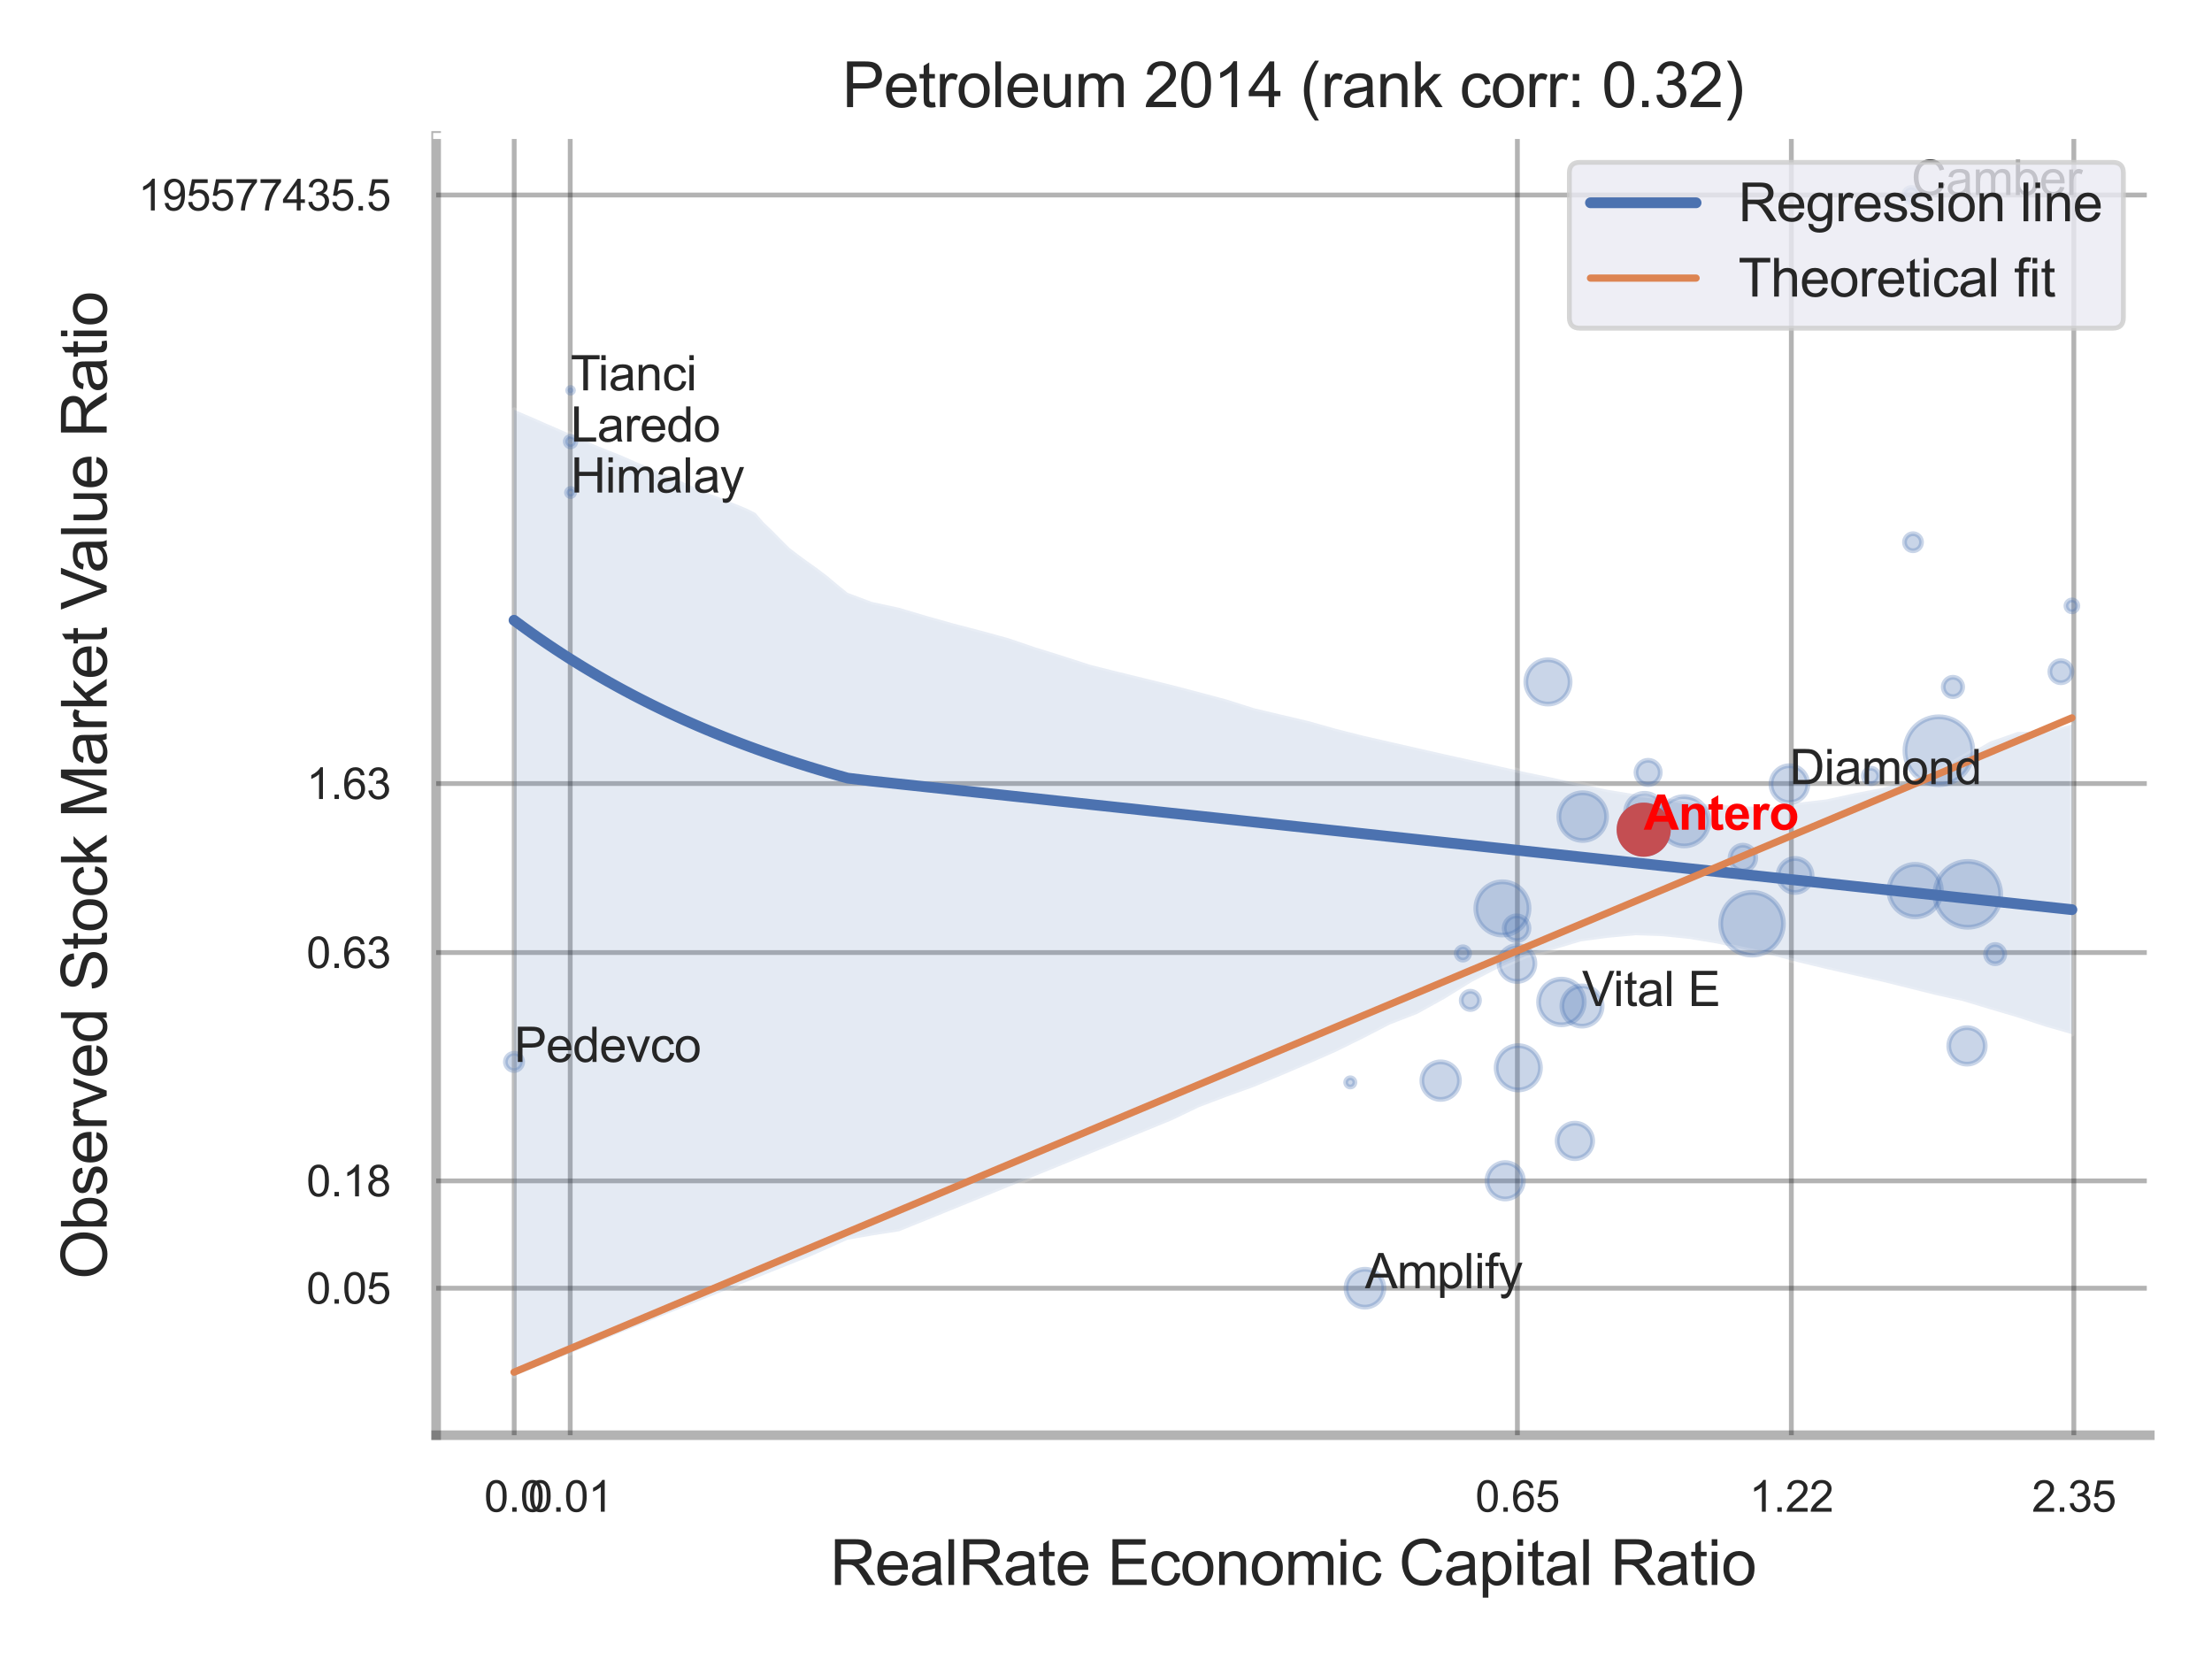 <?xml version="1.0" encoding="utf-8" standalone="no"?>
<!DOCTYPE svg PUBLIC "-//W3C//DTD SVG 1.1//EN"
  "http://www.w3.org/Graphics/SVG/1.1/DTD/svg11.dtd">
<svg xmlns:xlink="http://www.w3.org/1999/xlink" width="460.8pt" height="345.6pt" viewBox="0 0 460.8 345.6" xmlns="http://www.w3.org/2000/svg" version="1.1">
 <defs>
  <style type="text/css">*{stroke-linejoin: round; stroke-linecap: butt}</style>
 </defs>
 <g id="figure_1">
  <g id="patch_1">
   <path d="M 0 345.6 
L 460.8 345.6 
L 460.8 0 
L 0 0 
z
" style="fill: #ffffff"/>
  </g>
  <g id="axes_1">
   <g id="patch_2">
    <path d="M 90.855 298.98 
L 447.84 298.98 
L 447.84 28.32 
L 90.855 28.32 
z
" style="fill: #ffffff"/>
   </g>
   <g id="matplotlib.axis_1">
    <g id="xtick_1">
     <g id="line2d_1">
      <path d="M 107.118 298.98 
L 107.118 28.32 
" clip-path="url(#p874e640bfa)" style="fill: none; stroke: #000000; stroke-opacity: 0.3; stroke-linecap: round"/>
     </g>
     <g id="text_1">
      <!-- 0.0 -->
      <g style="fill: #262626" transform="translate(100.863 314.922) scale(0.09 -0.09)">
       <defs>
        <path id="ArialMT-30" d="M 266 2259 
Q 266 3072 433 3567 
Q 600 4063 929 4331 
Q 1259 4600 1759 4600 
Q 2128 4600 2406 4451 
Q 2684 4303 2865 4023 
Q 3047 3744 3150 3342 
Q 3253 2941 3253 2259 
Q 3253 1453 3087 958 
Q 2922 463 2592 192 
Q 2263 -78 1759 -78 
Q 1097 -78 719 397 
Q 266 969 266 2259 
z
M 844 2259 
Q 844 1131 1108 757 
Q 1372 384 1759 384 
Q 2147 384 2411 759 
Q 2675 1134 2675 2259 
Q 2675 3391 2411 3762 
Q 2147 4134 1753 4134 
Q 1366 4134 1134 3806 
Q 844 3388 844 2259 
z
" transform="scale(0.016)"/>
        <path id="ArialMT-2e" d="M 581 0 
L 581 641 
L 1222 641 
L 1222 0 
L 581 0 
z
" transform="scale(0.016)"/>
       </defs>
       <use xlink:href="#ArialMT-30"/>
       <use xlink:href="#ArialMT-2e" x="55.615"/>
       <use xlink:href="#ArialMT-30" x="83.398"/>
      </g>
     </g>
    </g>
    <g id="xtick_2">
     <g id="line2d_2">
      <path d="M 118.786 298.98 
L 118.786 28.32 
" clip-path="url(#p874e640bfa)" style="fill: none; stroke: #000000; stroke-opacity: 0.3; stroke-linecap: round"/>
     </g>
     <g id="text_2">
      <!-- 0.01 -->
      <g style="fill: #262626" transform="translate(110.029 314.922) scale(0.09 -0.09)">
       <defs>
        <path id="ArialMT-31" d="M 2384 0 
L 1822 0 
L 1822 3584 
Q 1619 3391 1289 3197 
Q 959 3003 697 2906 
L 697 3450 
Q 1169 3672 1522 3987 
Q 1875 4303 2022 4600 
L 2384 4600 
L 2384 0 
z
" transform="scale(0.016)"/>
       </defs>
       <use xlink:href="#ArialMT-30"/>
       <use xlink:href="#ArialMT-2e" x="55.615"/>
       <use xlink:href="#ArialMT-30" x="83.398"/>
       <use xlink:href="#ArialMT-31" x="139.014"/>
      </g>
     </g>
    </g>
    <g id="xtick_3">
     <g id="line2d_3">
      <path d="M 316.1 298.98 
L 316.1 28.32 
" clip-path="url(#p874e640bfa)" style="fill: none; stroke: #000000; stroke-opacity: 0.3; stroke-linecap: round"/>
     </g>
     <g id="text_3">
      <!-- 0.65 -->
      <g style="fill: #262626" transform="translate(307.343 314.922) scale(0.09 -0.09)">
       <defs>
        <path id="ArialMT-36" d="M 3184 3459 
L 2625 3416 
Q 2550 3747 2413 3897 
Q 2184 4138 1850 4138 
Q 1581 4138 1378 3988 
Q 1113 3794 959 3422 
Q 806 3050 800 2363 
Q 1003 2672 1297 2822 
Q 1591 2972 1913 2972 
Q 2475 2972 2870 2558 
Q 3266 2144 3266 1488 
Q 3266 1056 3080 686 
Q 2894 316 2569 119 
Q 2244 -78 1831 -78 
Q 1128 -78 684 439 
Q 241 956 241 2144 
Q 241 3472 731 4075 
Q 1159 4600 1884 4600 
Q 2425 4600 2770 4297 
Q 3116 3994 3184 3459 
z
M 888 1484 
Q 888 1194 1011 928 
Q 1134 663 1356 523 
Q 1578 384 1822 384 
Q 2178 384 2434 671 
Q 2691 959 2691 1453 
Q 2691 1928 2437 2201 
Q 2184 2475 1800 2475 
Q 1419 2475 1153 2201 
Q 888 1928 888 1484 
z
" transform="scale(0.016)"/>
        <path id="ArialMT-35" d="M 266 1200 
L 856 1250 
Q 922 819 1161 601 
Q 1400 384 1738 384 
Q 2144 384 2425 690 
Q 2706 997 2706 1503 
Q 2706 1984 2436 2262 
Q 2166 2541 1728 2541 
Q 1456 2541 1237 2417 
Q 1019 2294 894 2097 
L 366 2166 
L 809 4519 
L 3088 4519 
L 3088 3981 
L 1259 3981 
L 1013 2750 
Q 1425 3038 1878 3038 
Q 2478 3038 2890 2622 
Q 3303 2206 3303 1553 
Q 3303 931 2941 478 
Q 2500 -78 1738 -78 
Q 1113 -78 717 272 
Q 322 622 266 1200 
z
" transform="scale(0.016)"/>
       </defs>
       <use xlink:href="#ArialMT-30"/>
       <use xlink:href="#ArialMT-2e" x="55.615"/>
       <use xlink:href="#ArialMT-36" x="83.398"/>
       <use xlink:href="#ArialMT-35" x="139.014"/>
      </g>
     </g>
    </g>
    <g id="xtick_4">
     <g id="line2d_4">
      <path d="M 373.168 298.98 
L 373.168 28.32 
" clip-path="url(#p874e640bfa)" style="fill: none; stroke: #000000; stroke-opacity: 0.3; stroke-linecap: round"/>
     </g>
     <g id="text_4">
      <!-- 1.22 -->
      <g style="fill: #262626" transform="translate(364.411 314.922) scale(0.09 -0.09)">
       <defs>
        <path id="ArialMT-32" d="M 3222 541 
L 3222 0 
L 194 0 
Q 188 203 259 391 
Q 375 700 629 1000 
Q 884 1300 1366 1694 
Q 2113 2306 2375 2664 
Q 2638 3022 2638 3341 
Q 2638 3675 2398 3904 
Q 2159 4134 1775 4134 
Q 1369 4134 1125 3890 
Q 881 3647 878 3216 
L 300 3275 
Q 359 3922 746 4261 
Q 1134 4600 1788 4600 
Q 2447 4600 2831 4234 
Q 3216 3869 3216 3328 
Q 3216 3053 3103 2787 
Q 2991 2522 2730 2228 
Q 2469 1934 1863 1422 
Q 1356 997 1212 845 
Q 1069 694 975 541 
L 3222 541 
z
" transform="scale(0.016)"/>
       </defs>
       <use xlink:href="#ArialMT-31"/>
       <use xlink:href="#ArialMT-2e" x="55.615"/>
       <use xlink:href="#ArialMT-32" x="83.398"/>
       <use xlink:href="#ArialMT-32" x="139.014"/>
      </g>
     </g>
    </g>
    <g id="xtick_5">
     <g id="line2d_5">
      <path d="M 432.02 298.98 
L 432.02 28.32 
" clip-path="url(#p874e640bfa)" style="fill: none; stroke: #000000; stroke-opacity: 0.3; stroke-linecap: round"/>
     </g>
     <g id="text_5">
      <!-- 2.35 -->
      <g style="fill: #262626" transform="translate(423.263 314.922) scale(0.09 -0.09)">
       <defs>
        <path id="ArialMT-33" d="M 269 1209 
L 831 1284 
Q 928 806 1161 595 
Q 1394 384 1728 384 
Q 2125 384 2398 659 
Q 2672 934 2672 1341 
Q 2672 1728 2419 1979 
Q 2166 2231 1775 2231 
Q 1616 2231 1378 2169 
L 1441 2663 
Q 1497 2656 1531 2656 
Q 1891 2656 2178 2843 
Q 2466 3031 2466 3422 
Q 2466 3731 2256 3934 
Q 2047 4138 1716 4138 
Q 1388 4138 1169 3931 
Q 950 3725 888 3313 
L 325 3413 
Q 428 3978 793 4289 
Q 1159 4600 1703 4600 
Q 2078 4600 2393 4439 
Q 2709 4278 2876 4000 
Q 3044 3722 3044 3409 
Q 3044 3113 2884 2869 
Q 2725 2625 2413 2481 
Q 2819 2388 3044 2092 
Q 3269 1797 3269 1353 
Q 3269 753 2831 336 
Q 2394 -81 1725 -81 
Q 1122 -81 723 278 
Q 325 638 269 1209 
z
" transform="scale(0.016)"/>
       </defs>
       <use xlink:href="#ArialMT-32"/>
       <use xlink:href="#ArialMT-2e" x="55.615"/>
       <use xlink:href="#ArialMT-33" x="83.398"/>
       <use xlink:href="#ArialMT-35" x="139.014"/>
      </g>
     </g>
    </g>
    <g id="xtick_6"/>
    <g id="xtick_7"/>
    <g id="text_6">
     <!-- RealRate Economic Capital Ratio -->
     <g style="fill: #262626" transform="translate(172.89 330.174) scale(0.13 -0.13)">
      <defs>
       <path id="ArialMT-52" d="M 503 0 
L 503 4581 
L 2534 4581 
Q 3147 4581 3465 4457 
Q 3784 4334 3975 4021 
Q 4166 3709 4166 3331 
Q 4166 2844 3850 2509 
Q 3534 2175 2875 2084 
Q 3116 1969 3241 1856 
Q 3506 1613 3744 1247 
L 4541 0 
L 3778 0 
L 3172 953 
Q 2906 1366 2734 1584 
Q 2563 1803 2427 1890 
Q 2291 1978 2150 2013 
Q 2047 2034 1813 2034 
L 1109 2034 
L 1109 0 
L 503 0 
z
M 1109 2559 
L 2413 2559 
Q 2828 2559 3062 2645 
Q 3297 2731 3419 2920 
Q 3541 3109 3541 3331 
Q 3541 3656 3305 3865 
Q 3069 4075 2559 4075 
L 1109 4075 
L 1109 2559 
z
" transform="scale(0.016)"/>
       <path id="ArialMT-65" d="M 2694 1069 
L 3275 997 
Q 3138 488 2766 206 
Q 2394 -75 1816 -75 
Q 1088 -75 661 373 
Q 234 822 234 1631 
Q 234 2469 665 2931 
Q 1097 3394 1784 3394 
Q 2450 3394 2872 2941 
Q 3294 2488 3294 1666 
Q 3294 1616 3291 1516 
L 816 1516 
Q 847 969 1125 678 
Q 1403 388 1819 388 
Q 2128 388 2347 550 
Q 2566 713 2694 1069 
z
M 847 1978 
L 2700 1978 
Q 2663 2397 2488 2606 
Q 2219 2931 1791 2931 
Q 1403 2931 1139 2672 
Q 875 2413 847 1978 
z
" transform="scale(0.016)"/>
       <path id="ArialMT-61" d="M 2588 409 
Q 2275 144 1986 34 
Q 1697 -75 1366 -75 
Q 819 -75 525 192 
Q 231 459 231 875 
Q 231 1119 342 1320 
Q 453 1522 633 1644 
Q 813 1766 1038 1828 
Q 1203 1872 1538 1913 
Q 2219 1994 2541 2106 
Q 2544 2222 2544 2253 
Q 2544 2597 2384 2738 
Q 2169 2928 1744 2928 
Q 1347 2928 1158 2789 
Q 969 2650 878 2297 
L 328 2372 
Q 403 2725 575 2942 
Q 747 3159 1072 3276 
Q 1397 3394 1825 3394 
Q 2250 3394 2515 3294 
Q 2781 3194 2906 3042 
Q 3031 2891 3081 2659 
Q 3109 2516 3109 2141 
L 3109 1391 
Q 3109 606 3145 398 
Q 3181 191 3288 0 
L 2700 0 
Q 2613 175 2588 409 
z
M 2541 1666 
Q 2234 1541 1622 1453 
Q 1275 1403 1131 1340 
Q 988 1278 909 1158 
Q 831 1038 831 891 
Q 831 666 1001 516 
Q 1172 366 1500 366 
Q 1825 366 2078 508 
Q 2331 650 2450 897 
Q 2541 1088 2541 1459 
L 2541 1666 
z
" transform="scale(0.016)"/>
       <path id="ArialMT-6c" d="M 409 0 
L 409 4581 
L 972 4581 
L 972 0 
L 409 0 
z
" transform="scale(0.016)"/>
       <path id="ArialMT-74" d="M 1650 503 
L 1731 6 
Q 1494 -44 1306 -44 
Q 1000 -44 831 53 
Q 663 150 594 308 
Q 525 466 525 972 
L 525 2881 
L 113 2881 
L 113 3319 
L 525 3319 
L 525 4141 
L 1084 4478 
L 1084 3319 
L 1650 3319 
L 1650 2881 
L 1084 2881 
L 1084 941 
Q 1084 700 1114 631 
Q 1144 563 1211 522 
Q 1278 481 1403 481 
Q 1497 481 1650 503 
z
" transform="scale(0.016)"/>
       <path id="ArialMT-20" transform="scale(0.016)"/>
       <path id="ArialMT-45" d="M 506 0 
L 506 4581 
L 3819 4581 
L 3819 4041 
L 1113 4041 
L 1113 2638 
L 3647 2638 
L 3647 2100 
L 1113 2100 
L 1113 541 
L 3925 541 
L 3925 0 
L 506 0 
z
" transform="scale(0.016)"/>
       <path id="ArialMT-63" d="M 2588 1216 
L 3141 1144 
Q 3050 572 2676 248 
Q 2303 -75 1759 -75 
Q 1078 -75 664 370 
Q 250 816 250 1647 
Q 250 2184 428 2587 
Q 606 2991 970 3192 
Q 1334 3394 1763 3394 
Q 2303 3394 2647 3120 
Q 2991 2847 3088 2344 
L 2541 2259 
Q 2463 2594 2264 2762 
Q 2066 2931 1784 2931 
Q 1359 2931 1093 2626 
Q 828 2322 828 1663 
Q 828 994 1084 691 
Q 1341 388 1753 388 
Q 2084 388 2306 591 
Q 2528 794 2588 1216 
z
" transform="scale(0.016)"/>
       <path id="ArialMT-6f" d="M 213 1659 
Q 213 2581 725 3025 
Q 1153 3394 1769 3394 
Q 2453 3394 2887 2945 
Q 3322 2497 3322 1706 
Q 3322 1066 3130 698 
Q 2938 331 2570 128 
Q 2203 -75 1769 -75 
Q 1072 -75 642 372 
Q 213 819 213 1659 
z
M 791 1659 
Q 791 1022 1069 705 
Q 1347 388 1769 388 
Q 2188 388 2466 706 
Q 2744 1025 2744 1678 
Q 2744 2294 2464 2611 
Q 2184 2928 1769 2928 
Q 1347 2928 1069 2612 
Q 791 2297 791 1659 
z
" transform="scale(0.016)"/>
       <path id="ArialMT-6e" d="M 422 0 
L 422 3319 
L 928 3319 
L 928 2847 
Q 1294 3394 1984 3394 
Q 2284 3394 2536 3286 
Q 2788 3178 2913 3003 
Q 3038 2828 3088 2588 
Q 3119 2431 3119 2041 
L 3119 0 
L 2556 0 
L 2556 2019 
Q 2556 2363 2490 2533 
Q 2425 2703 2258 2804 
Q 2091 2906 1866 2906 
Q 1506 2906 1245 2678 
Q 984 2450 984 1813 
L 984 0 
L 422 0 
z
" transform="scale(0.016)"/>
       <path id="ArialMT-6d" d="M 422 0 
L 422 3319 
L 925 3319 
L 925 2853 
Q 1081 3097 1340 3245 
Q 1600 3394 1931 3394 
Q 2300 3394 2536 3241 
Q 2772 3088 2869 2813 
Q 3263 3394 3894 3394 
Q 4388 3394 4653 3120 
Q 4919 2847 4919 2278 
L 4919 0 
L 4359 0 
L 4359 2091 
Q 4359 2428 4304 2576 
Q 4250 2725 4106 2815 
Q 3963 2906 3769 2906 
Q 3419 2906 3187 2673 
Q 2956 2441 2956 1928 
L 2956 0 
L 2394 0 
L 2394 2156 
Q 2394 2531 2256 2718 
Q 2119 2906 1806 2906 
Q 1569 2906 1367 2781 
Q 1166 2656 1075 2415 
Q 984 2175 984 1722 
L 984 0 
L 422 0 
z
" transform="scale(0.016)"/>
       <path id="ArialMT-69" d="M 425 3934 
L 425 4581 
L 988 4581 
L 988 3934 
L 425 3934 
z
M 425 0 
L 425 3319 
L 988 3319 
L 988 0 
L 425 0 
z
" transform="scale(0.016)"/>
       <path id="ArialMT-43" d="M 3763 1606 
L 4369 1453 
Q 4178 706 3683 314 
Q 3188 -78 2472 -78 
Q 1731 -78 1267 223 
Q 803 525 561 1097 
Q 319 1669 319 2325 
Q 319 3041 592 3573 
Q 866 4106 1370 4382 
Q 1875 4659 2481 4659 
Q 3169 4659 3637 4309 
Q 4106 3959 4291 3325 
L 3694 3184 
Q 3534 3684 3231 3912 
Q 2928 4141 2469 4141 
Q 1941 4141 1586 3887 
Q 1231 3634 1087 3207 
Q 944 2781 944 2328 
Q 944 1744 1114 1308 
Q 1284 872 1643 656 
Q 2003 441 2422 441 
Q 2931 441 3284 734 
Q 3638 1028 3763 1606 
z
" transform="scale(0.016)"/>
       <path id="ArialMT-70" d="M 422 -1272 
L 422 3319 
L 934 3319 
L 934 2888 
Q 1116 3141 1344 3267 
Q 1572 3394 1897 3394 
Q 2322 3394 2647 3175 
Q 2972 2956 3137 2557 
Q 3303 2159 3303 1684 
Q 3303 1175 3120 767 
Q 2938 359 2589 142 
Q 2241 -75 1856 -75 
Q 1575 -75 1351 44 
Q 1128 163 984 344 
L 984 -1272 
L 422 -1272 
z
M 931 1641 
Q 931 1000 1190 694 
Q 1450 388 1819 388 
Q 2194 388 2461 705 
Q 2728 1022 2728 1688 
Q 2728 2322 2467 2637 
Q 2206 2953 1844 2953 
Q 1484 2953 1207 2617 
Q 931 2281 931 1641 
z
" transform="scale(0.016)"/>
      </defs>
      <use xlink:href="#ArialMT-52"/>
      <use xlink:href="#ArialMT-65" x="72.217"/>
      <use xlink:href="#ArialMT-61" x="127.832"/>
      <use xlink:href="#ArialMT-6c" x="183.447"/>
      <use xlink:href="#ArialMT-52" x="205.664"/>
      <use xlink:href="#ArialMT-61" x="277.881"/>
      <use xlink:href="#ArialMT-74" x="333.496"/>
      <use xlink:href="#ArialMT-65" x="361.279"/>
      <use xlink:href="#ArialMT-20" x="416.895"/>
      <use xlink:href="#ArialMT-45" x="444.678"/>
      <use xlink:href="#ArialMT-63" x="511.377"/>
      <use xlink:href="#ArialMT-6f" x="561.377"/>
      <use xlink:href="#ArialMT-6e" x="616.992"/>
      <use xlink:href="#ArialMT-6f" x="672.607"/>
      <use xlink:href="#ArialMT-6d" x="728.223"/>
      <use xlink:href="#ArialMT-69" x="811.523"/>
      <use xlink:href="#ArialMT-63" x="833.74"/>
      <use xlink:href="#ArialMT-20" x="883.74"/>
      <use xlink:href="#ArialMT-43" x="911.523"/>
      <use xlink:href="#ArialMT-61" x="983.74"/>
      <use xlink:href="#ArialMT-70" x="1039.355"/>
      <use xlink:href="#ArialMT-69" x="1094.971"/>
      <use xlink:href="#ArialMT-74" x="1117.188"/>
      <use xlink:href="#ArialMT-61" x="1144.971"/>
      <use xlink:href="#ArialMT-6c" x="1200.586"/>
      <use xlink:href="#ArialMT-20" x="1222.803"/>
      <use xlink:href="#ArialMT-52" x="1250.586"/>
      <use xlink:href="#ArialMT-61" x="1322.803"/>
      <use xlink:href="#ArialMT-74" x="1378.418"/>
      <use xlink:href="#ArialMT-69" x="1406.201"/>
      <use xlink:href="#ArialMT-6f" x="1428.418"/>
     </g>
    </g>
   </g>
   <g id="matplotlib.axis_2">
    <g id="ytick_1">
     <g id="line2d_6">
      <path d="M 90.855 268.356 
L 447.84 268.356 
" clip-path="url(#p874e640bfa)" style="fill: none; stroke: #000000; stroke-opacity: 0.3; stroke-linecap: round"/>
     </g>
     <g id="text_7">
      <!-- 0.05 -->
      <g style="fill: #262626" transform="translate(63.84 271.577) scale(0.09 -0.09)">
       <use xlink:href="#ArialMT-30"/>
       <use xlink:href="#ArialMT-2e" x="55.615"/>
       <use xlink:href="#ArialMT-30" x="83.398"/>
       <use xlink:href="#ArialMT-35" x="139.014"/>
      </g>
     </g>
    </g>
    <g id="ytick_2">
     <g id="line2d_7">
      <path d="M 90.855 245.998 
L 447.84 245.998 
" clip-path="url(#p874e640bfa)" style="fill: none; stroke: #000000; stroke-opacity: 0.3; stroke-linecap: round"/>
     </g>
     <g id="text_8">
      <!-- 0.18 -->
      <g style="fill: #262626" transform="translate(63.84 249.219) scale(0.09 -0.09)">
       <defs>
        <path id="ArialMT-38" d="M 1131 2484 
Q 781 2613 612 2850 
Q 444 3088 444 3419 
Q 444 3919 803 4259 
Q 1163 4600 1759 4600 
Q 2359 4600 2725 4251 
Q 3091 3903 3091 3403 
Q 3091 3084 2923 2848 
Q 2756 2613 2416 2484 
Q 2838 2347 3058 2040 
Q 3278 1734 3278 1309 
Q 3278 722 2862 322 
Q 2447 -78 1769 -78 
Q 1091 -78 675 323 
Q 259 725 259 1325 
Q 259 1772 486 2073 
Q 713 2375 1131 2484 
z
M 1019 3438 
Q 1019 3113 1228 2906 
Q 1438 2700 1772 2700 
Q 2097 2700 2305 2904 
Q 2513 3109 2513 3406 
Q 2513 3716 2298 3927 
Q 2084 4138 1766 4138 
Q 1444 4138 1231 3931 
Q 1019 3725 1019 3438 
z
M 838 1322 
Q 838 1081 952 856 
Q 1066 631 1291 507 
Q 1516 384 1775 384 
Q 2178 384 2440 643 
Q 2703 903 2703 1303 
Q 2703 1709 2433 1975 
Q 2163 2241 1756 2241 
Q 1359 2241 1098 1978 
Q 838 1716 838 1322 
z
" transform="scale(0.016)"/>
       </defs>
       <use xlink:href="#ArialMT-30"/>
       <use xlink:href="#ArialMT-2e" x="55.615"/>
       <use xlink:href="#ArialMT-31" x="83.398"/>
       <use xlink:href="#ArialMT-38" x="139.014"/>
      </g>
     </g>
    </g>
    <g id="ytick_3">
     <g id="line2d_8">
      <path d="M 90.855 198.434 
L 447.84 198.434 
" clip-path="url(#p874e640bfa)" style="fill: none; stroke: #000000; stroke-opacity: 0.3; stroke-linecap: round"/>
     </g>
     <g id="text_9">
      <!-- 0.63 -->
      <g style="fill: #262626" transform="translate(63.84 201.655) scale(0.09 -0.09)">
       <use xlink:href="#ArialMT-30"/>
       <use xlink:href="#ArialMT-2e" x="55.615"/>
       <use xlink:href="#ArialMT-36" x="83.398"/>
       <use xlink:href="#ArialMT-33" x="139.014"/>
      </g>
     </g>
    </g>
    <g id="ytick_4">
     <g id="line2d_9">
      <path d="M 90.855 163.229 
L 447.84 163.229 
" clip-path="url(#p874e640bfa)" style="fill: none; stroke: #000000; stroke-opacity: 0.3; stroke-linecap: round"/>
     </g>
     <g id="text_10">
      <!-- 1.63 -->
      <g style="fill: #262626" transform="translate(63.84 166.45) scale(0.09 -0.09)">
       <use xlink:href="#ArialMT-31"/>
       <use xlink:href="#ArialMT-2e" x="55.615"/>
       <use xlink:href="#ArialMT-36" x="83.398"/>
       <use xlink:href="#ArialMT-33" x="139.014"/>
      </g>
     </g>
    </g>
    <g id="ytick_5">
     <g id="line2d_10">
      <path d="M 90.855 40.625 
L 447.84 40.625 
" clip-path="url(#p874e640bfa)" style="fill: none; stroke: #000000; stroke-opacity: 0.3; stroke-linecap: round"/>
     </g>
     <g id="text_11">
      <!-- 195577435.5 -->
      <g style="fill: #262626" transform="translate(28.806 43.846) scale(0.09 -0.09)">
       <defs>
        <path id="ArialMT-39" d="M 350 1059 
L 891 1109 
Q 959 728 1153 556 
Q 1347 384 1650 384 
Q 1909 384 2104 503 
Q 2300 622 2425 820 
Q 2550 1019 2634 1356 
Q 2719 1694 2719 2044 
Q 2719 2081 2716 2156 
Q 2547 1888 2255 1720 
Q 1963 1553 1622 1553 
Q 1053 1553 659 1965 
Q 266 2378 266 3053 
Q 266 3750 677 4175 
Q 1088 4600 1706 4600 
Q 2153 4600 2523 4359 
Q 2894 4119 3086 3673 
Q 3278 3228 3278 2384 
Q 3278 1506 3087 986 
Q 2897 466 2520 194 
Q 2144 -78 1638 -78 
Q 1100 -78 759 220 
Q 419 519 350 1059 
z
M 2653 3081 
Q 2653 3566 2395 3850 
Q 2138 4134 1775 4134 
Q 1400 4134 1122 3828 
Q 844 3522 844 3034 
Q 844 2597 1108 2323 
Q 1372 2050 1759 2050 
Q 2150 2050 2401 2323 
Q 2653 2597 2653 3081 
z
" transform="scale(0.016)"/>
        <path id="ArialMT-37" d="M 303 3981 
L 303 4522 
L 3269 4522 
L 3269 4084 
Q 2831 3619 2401 2847 
Q 1972 2075 1738 1259 
Q 1569 684 1522 0 
L 944 0 
Q 953 541 1156 1306 
Q 1359 2072 1739 2783 
Q 2119 3494 2547 3981 
L 303 3981 
z
" transform="scale(0.016)"/>
        <path id="ArialMT-34" d="M 2069 0 
L 2069 1097 
L 81 1097 
L 81 1613 
L 2172 4581 
L 2631 4581 
L 2631 1613 
L 3250 1613 
L 3250 1097 
L 2631 1097 
L 2631 0 
L 2069 0 
z
M 2069 1613 
L 2069 3678 
L 634 1613 
L 2069 1613 
z
" transform="scale(0.016)"/>
       </defs>
       <use xlink:href="#ArialMT-31"/>
       <use xlink:href="#ArialMT-39" x="55.615"/>
       <use xlink:href="#ArialMT-35" x="111.23"/>
       <use xlink:href="#ArialMT-35" x="166.846"/>
       <use xlink:href="#ArialMT-37" x="222.461"/>
       <use xlink:href="#ArialMT-37" x="278.076"/>
       <use xlink:href="#ArialMT-34" x="333.691"/>
       <use xlink:href="#ArialMT-33" x="389.307"/>
       <use xlink:href="#ArialMT-35" x="444.922"/>
       <use xlink:href="#ArialMT-2e" x="500.537"/>
       <use xlink:href="#ArialMT-35" x="528.32"/>
      </g>
     </g>
    </g>
    <g id="ytick_6"/>
    <g id="ytick_7"/>
    <g id="ytick_8"/>
    <g id="ytick_9"/>
    <g id="text_12">
     <!-- Observed Stock Market Value Ratio -->
     <g style="fill: #262626" transform="translate(22.223 266.489) rotate(-90) scale(0.13 -0.13)">
      <defs>
       <path id="ArialMT-4f" d="M 309 2231 
Q 309 3372 921 4017 
Q 1534 4663 2503 4663 
Q 3138 4663 3647 4359 
Q 4156 4056 4423 3514 
Q 4691 2972 4691 2284 
Q 4691 1588 4409 1038 
Q 4128 488 3612 205 
Q 3097 -78 2500 -78 
Q 1853 -78 1343 234 
Q 834 547 571 1087 
Q 309 1628 309 2231 
z
M 934 2222 
Q 934 1394 1379 917 
Q 1825 441 2497 441 
Q 3181 441 3623 922 
Q 4066 1403 4066 2288 
Q 4066 2847 3877 3264 
Q 3688 3681 3323 3911 
Q 2959 4141 2506 4141 
Q 1863 4141 1398 3698 
Q 934 3256 934 2222 
z
" transform="scale(0.016)"/>
       <path id="ArialMT-62" d="M 941 0 
L 419 0 
L 419 4581 
L 981 4581 
L 981 2947 
Q 1338 3394 1891 3394 
Q 2197 3394 2470 3270 
Q 2744 3147 2920 2923 
Q 3097 2700 3197 2384 
Q 3297 2069 3297 1709 
Q 3297 856 2875 390 
Q 2453 -75 1863 -75 
Q 1275 -75 941 416 
L 941 0 
z
M 934 1684 
Q 934 1088 1097 822 
Q 1363 388 1816 388 
Q 2184 388 2453 708 
Q 2722 1028 2722 1663 
Q 2722 2313 2464 2622 
Q 2206 2931 1841 2931 
Q 1472 2931 1203 2611 
Q 934 2291 934 1684 
z
" transform="scale(0.016)"/>
       <path id="ArialMT-73" d="M 197 991 
L 753 1078 
Q 800 744 1014 566 
Q 1228 388 1613 388 
Q 2000 388 2187 545 
Q 2375 703 2375 916 
Q 2375 1106 2209 1216 
Q 2094 1291 1634 1406 
Q 1016 1563 777 1677 
Q 538 1791 414 1992 
Q 291 2194 291 2438 
Q 291 2659 392 2848 
Q 494 3038 669 3163 
Q 800 3259 1026 3326 
Q 1253 3394 1513 3394 
Q 1903 3394 2198 3281 
Q 2494 3169 2634 2976 
Q 2775 2784 2828 2463 
L 2278 2388 
Q 2241 2644 2061 2787 
Q 1881 2931 1553 2931 
Q 1166 2931 1000 2803 
Q 834 2675 834 2503 
Q 834 2394 903 2306 
Q 972 2216 1119 2156 
Q 1203 2125 1616 2013 
Q 2213 1853 2448 1751 
Q 2684 1650 2818 1456 
Q 2953 1263 2953 975 
Q 2953 694 2789 445 
Q 2625 197 2315 61 
Q 2006 -75 1616 -75 
Q 969 -75 630 194 
Q 291 463 197 991 
z
" transform="scale(0.016)"/>
       <path id="ArialMT-72" d="M 416 0 
L 416 3319 
L 922 3319 
L 922 2816 
Q 1116 3169 1280 3281 
Q 1444 3394 1641 3394 
Q 1925 3394 2219 3213 
L 2025 2691 
Q 1819 2813 1613 2813 
Q 1428 2813 1281 2702 
Q 1134 2591 1072 2394 
Q 978 2094 978 1738 
L 978 0 
L 416 0 
z
" transform="scale(0.016)"/>
       <path id="ArialMT-76" d="M 1344 0 
L 81 3319 
L 675 3319 
L 1388 1331 
Q 1503 1009 1600 663 
Q 1675 925 1809 1294 
L 2547 3319 
L 3125 3319 
L 1869 0 
L 1344 0 
z
" transform="scale(0.016)"/>
       <path id="ArialMT-64" d="M 2575 0 
L 2575 419 
Q 2259 -75 1647 -75 
Q 1250 -75 917 144 
Q 584 363 401 755 
Q 219 1147 219 1656 
Q 219 2153 384 2558 
Q 550 2963 881 3178 
Q 1213 3394 1622 3394 
Q 1922 3394 2156 3267 
Q 2391 3141 2538 2938 
L 2538 4581 
L 3097 4581 
L 3097 0 
L 2575 0 
z
M 797 1656 
Q 797 1019 1065 703 
Q 1334 388 1700 388 
Q 2069 388 2326 689 
Q 2584 991 2584 1609 
Q 2584 2291 2321 2609 
Q 2059 2928 1675 2928 
Q 1300 2928 1048 2622 
Q 797 2316 797 1656 
z
" transform="scale(0.016)"/>
       <path id="ArialMT-53" d="M 288 1472 
L 859 1522 
Q 900 1178 1048 958 
Q 1197 738 1509 602 
Q 1822 466 2213 466 
Q 2559 466 2825 569 
Q 3091 672 3220 851 
Q 3350 1031 3350 1244 
Q 3350 1459 3225 1620 
Q 3100 1781 2813 1891 
Q 2628 1963 1997 2114 
Q 1366 2266 1113 2400 
Q 784 2572 623 2826 
Q 463 3081 463 3397 
Q 463 3744 659 4045 
Q 856 4347 1234 4503 
Q 1613 4659 2075 4659 
Q 2584 4659 2973 4495 
Q 3363 4331 3572 4012 
Q 3781 3694 3797 3291 
L 3216 3247 
Q 3169 3681 2898 3903 
Q 2628 4125 2100 4125 
Q 1550 4125 1298 3923 
Q 1047 3722 1047 3438 
Q 1047 3191 1225 3031 
Q 1400 2872 2139 2705 
Q 2878 2538 3153 2413 
Q 3553 2228 3743 1945 
Q 3934 1663 3934 1294 
Q 3934 928 3725 604 
Q 3516 281 3123 101 
Q 2731 -78 2241 -78 
Q 1619 -78 1198 103 
Q 778 284 539 648 
Q 300 1013 288 1472 
z
" transform="scale(0.016)"/>
       <path id="ArialMT-6b" d="M 425 0 
L 425 4581 
L 988 4581 
L 988 1969 
L 2319 3319 
L 3047 3319 
L 1778 2088 
L 3175 0 
L 2481 0 
L 1384 1697 
L 988 1316 
L 988 0 
L 425 0 
z
" transform="scale(0.016)"/>
       <path id="ArialMT-4d" d="M 475 0 
L 475 4581 
L 1388 4581 
L 2472 1338 
Q 2622 884 2691 659 
Q 2769 909 2934 1394 
L 4031 4581 
L 4847 4581 
L 4847 0 
L 4263 0 
L 4263 3834 
L 2931 0 
L 2384 0 
L 1059 3900 
L 1059 0 
L 475 0 
z
" transform="scale(0.016)"/>
       <path id="ArialMT-56" d="M 1803 0 
L 28 4581 
L 684 4581 
L 1875 1253 
Q 2019 853 2116 503 
Q 2222 878 2363 1253 
L 3600 4581 
L 4219 4581 
L 2425 0 
L 1803 0 
z
" transform="scale(0.016)"/>
       <path id="ArialMT-75" d="M 2597 0 
L 2597 488 
Q 2209 -75 1544 -75 
Q 1250 -75 995 37 
Q 741 150 617 320 
Q 494 491 444 738 
Q 409 903 409 1263 
L 409 3319 
L 972 3319 
L 972 1478 
Q 972 1038 1006 884 
Q 1059 663 1231 536 
Q 1403 409 1656 409 
Q 1909 409 2131 539 
Q 2353 669 2445 892 
Q 2538 1116 2538 1541 
L 2538 3319 
L 3100 3319 
L 3100 0 
L 2597 0 
z
" transform="scale(0.016)"/>
      </defs>
      <use xlink:href="#ArialMT-4f"/>
      <use xlink:href="#ArialMT-62" x="77.783"/>
      <use xlink:href="#ArialMT-73" x="133.398"/>
      <use xlink:href="#ArialMT-65" x="183.398"/>
      <use xlink:href="#ArialMT-72" x="239.014"/>
      <use xlink:href="#ArialMT-76" x="272.314"/>
      <use xlink:href="#ArialMT-65" x="322.314"/>
      <use xlink:href="#ArialMT-64" x="377.93"/>
      <use xlink:href="#ArialMT-20" x="433.545"/>
      <use xlink:href="#ArialMT-53" x="461.328"/>
      <use xlink:href="#ArialMT-74" x="528.027"/>
      <use xlink:href="#ArialMT-6f" x="555.811"/>
      <use xlink:href="#ArialMT-63" x="611.426"/>
      <use xlink:href="#ArialMT-6b" x="661.426"/>
      <use xlink:href="#ArialMT-20" x="711.426"/>
      <use xlink:href="#ArialMT-4d" x="739.209"/>
      <use xlink:href="#ArialMT-61" x="822.51"/>
      <use xlink:href="#ArialMT-72" x="878.125"/>
      <use xlink:href="#ArialMT-6b" x="911.426"/>
      <use xlink:href="#ArialMT-65" x="961.426"/>
      <use xlink:href="#ArialMT-74" x="1017.041"/>
      <use xlink:href="#ArialMT-20" x="1044.824"/>
      <use xlink:href="#ArialMT-56" x="1072.607"/>
      <use xlink:href="#ArialMT-61" x="1131.932"/>
      <use xlink:href="#ArialMT-6c" x="1187.547"/>
      <use xlink:href="#ArialMT-75" x="1209.764"/>
      <use xlink:href="#ArialMT-65" x="1265.379"/>
      <use xlink:href="#ArialMT-20" x="1320.994"/>
      <use xlink:href="#ArialMT-52" x="1348.777"/>
      <use xlink:href="#ArialMT-61" x="1420.994"/>
      <use xlink:href="#ArialMT-74" x="1476.609"/>
      <use xlink:href="#ArialMT-69" x="1504.393"/>
      <use xlink:href="#ArialMT-6f" x="1526.609"/>
     </g>
    </g>
   </g>
   <g id="PathCollection_1">
    <path d="M 312.983 194.785 
C 314.454 194.785 315.865 194.201 316.905 193.161 
C 317.945 192.121 318.53 190.71 318.53 189.239 
C 318.53 187.768 317.945 186.357 316.905 185.316 
C 315.865 184.276 314.454 183.692 312.983 183.692 
C 311.512 183.692 310.101 184.276 309.061 185.316 
C 308.021 186.357 307.436 187.768 307.436 189.239 
C 307.436 190.71 308.021 192.121 309.061 193.161 
C 310.101 194.201 311.512 194.785 312.983 194.785 
z
" clip-path="url(#p874e640bfa)" style="fill: #4c72b0; fill-opacity: 0.3; stroke: #4c72b0; stroke-opacity: 0.3"/>
    <path d="M 306.301 210.298 
C 306.806 210.298 307.29 210.097 307.647 209.741 
C 308.003 209.384 308.204 208.9 308.204 208.395 
C 308.204 207.891 308.003 207.407 307.647 207.05 
C 307.29 206.693 306.806 206.493 306.301 206.493 
C 305.797 206.493 305.313 206.693 304.956 207.05 
C 304.6 207.407 304.399 207.891 304.399 208.395 
C 304.399 208.9 304.6 209.384 304.956 209.741 
C 305.313 210.097 305.797 210.298 306.301 210.298 
z
" clip-path="url(#p874e640bfa)" style="fill: #4c72b0; fill-opacity: 0.3; stroke: #4c72b0; stroke-opacity: 0.3"/>
    <path d="M 313.555 249.764 
C 314.56 249.764 315.523 249.365 316.233 248.655 
C 316.943 247.945 317.342 246.982 317.342 245.978 
C 317.342 244.973 316.943 244.01 316.233 243.3 
C 315.523 242.59 314.56 242.191 313.555 242.191 
C 312.551 242.191 311.588 242.59 310.878 243.3 
C 310.168 244.01 309.769 244.973 309.769 245.978 
C 309.769 246.982 310.168 247.945 310.878 248.655 
C 311.588 249.365 312.551 249.764 313.555 249.764 
z
" clip-path="url(#p874e640bfa)" style="fill: #4c72b0; fill-opacity: 0.3; stroke: #4c72b0; stroke-opacity: 0.3"/>
    <path d="M 350.849 176.228 
C 352.211 176.228 353.519 175.687 354.482 174.723 
C 355.446 173.76 355.987 172.452 355.987 171.09 
C 355.987 169.727 355.446 168.42 354.482 167.456 
C 353.519 166.492 352.211 165.951 350.849 165.951 
C 349.486 165.951 348.179 166.492 347.215 167.456 
C 346.251 168.42 345.71 169.727 345.71 171.09 
C 345.71 172.452 346.251 173.76 347.215 174.723 
C 348.179 175.687 349.486 176.228 350.849 176.228 
z
" clip-path="url(#p874e640bfa)" style="fill: #4c72b0; fill-opacity: 0.3; stroke: #4c72b0; stroke-opacity: 0.3"/>
    <path d="M 315.938 195.955 
C 316.625 195.955 317.283 195.682 317.769 195.196 
C 318.254 194.711 318.527 194.052 318.527 193.366 
C 318.527 192.679 318.254 192.021 317.769 191.535 
C 317.283 191.05 316.625 190.777 315.938 190.777 
C 315.251 190.777 314.593 191.05 314.107 191.535 
C 313.622 192.021 313.349 192.679 313.349 193.366 
C 313.349 194.052 313.622 194.711 314.107 195.196 
C 314.593 195.682 315.251 195.955 315.938 195.955 
z
" clip-path="url(#p874e640bfa)" style="fill: #4c72b0; fill-opacity: 0.3; stroke: #4c72b0; stroke-opacity: 0.3"/>
    <path d="M 415.627 200.76 
C 416.158 200.76 416.666 200.549 417.041 200.174 
C 417.416 199.799 417.627 199.29 417.627 198.76 
C 417.627 198.229 417.416 197.72 417.041 197.345 
C 416.666 196.97 416.158 196.76 415.627 196.76 
C 415.097 196.76 414.588 196.97 414.213 197.345 
C 413.838 197.72 413.627 198.229 413.627 198.76 
C 413.627 199.29 413.838 199.799 414.213 200.174 
C 414.588 200.549 415.097 200.76 415.627 200.76 
z
" clip-path="url(#p874e640bfa)" style="fill: #4c72b0; fill-opacity: 0.3; stroke: #4c72b0; stroke-opacity: 0.3"/>
    <path d="M 364.986 198.968 
C 366.719 198.968 368.382 198.279 369.607 197.053 
C 370.833 195.828 371.521 194.166 371.521 192.432 
C 371.521 190.699 370.833 189.037 369.607 187.812 
C 368.382 186.586 366.719 185.897 364.986 185.897 
C 363.253 185.897 361.591 186.586 360.365 187.812 
C 359.14 189.037 358.451 190.699 358.451 192.432 
C 358.451 194.166 359.14 195.828 360.365 197.053 
C 361.591 198.279 363.253 198.968 364.986 198.968 
z
" clip-path="url(#p874e640bfa)" style="fill: #4c72b0; fill-opacity: 0.3; stroke: #4c72b0; stroke-opacity: 0.3"/>
    <path d="M 429.318 142.228 
C 429.928 142.228 430.513 141.986 430.944 141.555 
C 431.375 141.124 431.617 140.539 431.617 139.929 
C 431.617 139.319 431.375 138.734 430.944 138.303 
C 430.513 137.872 429.928 137.63 429.318 137.63 
C 428.708 137.63 428.124 137.872 427.692 138.303 
C 427.261 138.734 427.019 139.319 427.019 139.929 
C 427.019 140.539 427.261 141.124 427.692 141.555 
C 428.124 141.986 428.708 142.228 429.318 142.228 
z
" clip-path="url(#p874e640bfa)" style="fill: #4c72b0; fill-opacity: 0.3; stroke: #4c72b0; stroke-opacity: 0.3"/>
    <path d="M 329.706 175.083 
C 331.023 175.083 332.287 174.56 333.218 173.628 
C 334.15 172.697 334.674 171.433 334.674 170.115 
C 334.674 168.798 334.15 167.534 333.218 166.603 
C 332.287 165.671 331.023 165.148 329.706 165.148 
C 328.388 165.148 327.124 165.671 326.193 166.603 
C 325.261 167.534 324.738 168.798 324.738 170.115 
C 324.738 171.433 325.261 172.697 326.193 173.628 
C 327.124 174.56 328.388 175.083 329.706 175.083 
z
" clip-path="url(#p874e640bfa)" style="fill: #4c72b0; fill-opacity: 0.3; stroke: #4c72b0; stroke-opacity: 0.3"/>
    <path d="M 431.613 127.453 
C 431.942 127.453 432.257 127.323 432.489 127.091 
C 432.721 126.859 432.851 126.544 432.851 126.215 
C 432.851 125.887 432.721 125.572 432.489 125.34 
C 432.257 125.108 431.942 124.977 431.613 124.977 
C 431.285 124.977 430.97 125.108 430.738 125.34 
C 430.506 125.572 430.375 125.887 430.375 126.215 
C 430.375 126.544 430.506 126.859 430.738 127.091 
C 430.97 127.323 431.285 127.453 431.613 127.453 
z
" clip-path="url(#p874e640bfa)" style="fill: #4c72b0; fill-opacity: 0.3; stroke: #4c72b0; stroke-opacity: 0.3"/>
    <path d="M 398.955 190.991 
C 400.404 190.991 401.794 190.415 402.818 189.391 
C 403.843 188.367 404.418 186.977 404.418 185.528 
C 404.418 184.079 403.843 182.69 402.818 181.665 
C 401.794 180.641 400.404 180.065 398.955 180.065 
C 397.506 180.065 396.117 180.641 395.092 181.665 
C 394.068 182.69 393.492 184.079 393.492 185.528 
C 393.492 186.977 394.068 188.367 395.092 189.391 
C 396.117 190.415 397.506 190.991 398.955 190.991 
z
" clip-path="url(#p874e640bfa)" style="fill: #4c72b0; fill-opacity: 0.3; stroke: #4c72b0; stroke-opacity: 0.3"/>
    <path d="M 363.077 181.409 
C 363.787 181.409 364.467 181.127 364.969 180.625 
C 365.471 180.124 365.753 179.443 365.753 178.734 
C 365.753 178.024 365.471 177.343 364.969 176.842 
C 364.467 176.34 363.787 176.058 363.077 176.058 
C 362.368 176.058 361.687 176.34 361.185 176.842 
C 360.684 177.343 360.402 178.024 360.402 178.734 
C 360.402 179.443 360.684 180.124 361.185 180.625 
C 361.687 181.127 362.368 181.409 363.077 181.409 
z
" clip-path="url(#p874e640bfa)" style="fill: #4c72b0; fill-opacity: 0.3; stroke: #4c72b0; stroke-opacity: 0.3"/>
    <path d="M 403.905 163.465 
C 405.78 163.465 407.579 162.72 408.905 161.394 
C 410.231 160.068 410.976 158.269 410.976 156.394 
C 410.976 154.518 410.231 152.72 408.905 151.394 
C 407.579 150.068 405.78 149.323 403.905 149.323 
C 402.03 149.323 400.231 150.068 398.905 151.394 
C 397.579 152.72 396.834 154.518 396.834 156.394 
C 396.834 158.269 397.579 160.068 398.905 161.394 
C 400.231 162.72 402.03 163.465 403.905 163.465 
z
" clip-path="url(#p874e640bfa)" style="fill: #4c72b0; fill-opacity: 0.3; stroke: #4c72b0; stroke-opacity: 0.3"/>
    <path d="M 300.114 229.03 
C 301.152 229.03 302.148 228.618 302.882 227.884 
C 303.616 227.15 304.028 226.154 304.028 225.116 
C 304.028 224.078 303.616 223.083 302.882 222.349 
C 302.148 221.615 301.152 221.202 300.114 221.202 
C 299.076 221.202 298.08 221.615 297.346 222.349 
C 296.612 223.083 296.2 224.078 296.2 225.116 
C 296.2 226.154 296.612 227.15 297.346 227.884 
C 298.08 228.618 299.076 229.03 300.114 229.03 
z
" clip-path="url(#p874e640bfa)" style="fill: #4c72b0; fill-opacity: 0.3; stroke: #4c72b0; stroke-opacity: 0.3"/>
    <path d="M 322.469 146.67 
C 323.692 146.67 324.865 146.184 325.73 145.319 
C 326.594 144.454 327.08 143.281 327.08 142.058 
C 327.08 140.835 326.594 139.662 325.73 138.797 
C 324.865 137.932 323.692 137.446 322.469 137.446 
C 321.246 137.446 320.073 137.932 319.208 138.797 
C 318.343 139.662 317.857 140.835 317.857 142.058 
C 317.857 143.281 318.343 144.454 319.208 145.319 
C 320.073 146.184 321.246 146.67 322.469 146.67 
z
" clip-path="url(#p874e640bfa)" style="fill: #4c72b0; fill-opacity: 0.3; stroke: #4c72b0; stroke-opacity: 0.3"/>
    <path d="M 389.768 163.244 
C 390.193 163.244 390.601 163.075 390.902 162.775 
C 391.203 162.474 391.372 162.066 391.372 161.641 
C 391.372 161.215 391.203 160.808 390.902 160.507 
C 390.601 160.206 390.193 160.037 389.768 160.037 
C 389.343 160.037 388.935 160.206 388.634 160.507 
C 388.334 160.808 388.165 161.215 388.165 161.641 
C 388.165 162.066 388.334 162.474 388.634 162.775 
C 388.935 163.075 389.343 163.244 389.768 163.244 
z
" clip-path="url(#p874e640bfa)" style="fill: #4c72b0; fill-opacity: 0.3; stroke: #4c72b0; stroke-opacity: 0.3"/>
    <path d="M 325.272 213.483 
C 326.533 213.483 327.743 212.982 328.635 212.09 
C 329.526 211.198 330.027 209.989 330.027 208.728 
C 330.027 207.467 329.526 206.257 328.635 205.365 
C 327.743 204.473 326.533 203.972 325.272 203.972 
C 324.011 203.972 322.801 204.473 321.91 205.365 
C 321.018 206.257 320.517 207.467 320.517 208.728 
C 320.517 209.989 321.018 211.198 321.91 212.09 
C 322.801 212.982 324.011 213.483 325.272 213.483 
z
" clip-path="url(#p874e640bfa)" style="fill: #4c72b0; fill-opacity: 0.3; stroke: #4c72b0; stroke-opacity: 0.3"/>
    <path d="M 343.337 163.446 
C 344.009 163.446 344.653 163.179 345.128 162.704 
C 345.603 162.229 345.87 161.585 345.87 160.913 
C 345.87 160.242 345.603 159.597 345.128 159.122 
C 344.653 158.647 344.009 158.38 343.337 158.38 
C 342.665 158.38 342.021 158.647 341.546 159.122 
C 341.071 159.597 340.804 160.242 340.804 160.913 
C 340.804 161.585 341.071 162.229 341.546 162.704 
C 342.021 163.179 342.665 163.446 343.337 163.446 
z
" clip-path="url(#p874e640bfa)" style="fill: #4c72b0; fill-opacity: 0.3; stroke: #4c72b0; stroke-opacity: 0.3"/>
    <path d="M 281.29 226.44 
C 281.545 226.44 281.789 226.339 281.969 226.159 
C 282.149 225.979 282.25 225.735 282.25 225.481 
C 282.25 225.226 282.149 224.982 281.969 224.802 
C 281.789 224.622 281.545 224.521 281.29 224.521 
C 281.036 224.521 280.792 224.622 280.612 224.802 
C 280.432 224.982 280.331 225.226 280.331 225.481 
C 280.331 225.735 280.432 225.979 280.612 226.159 
C 280.792 226.339 281.036 226.44 281.29 226.44 
z
" clip-path="url(#p874e640bfa)" style="fill: #4c72b0; fill-opacity: 0.3; stroke: #4c72b0; stroke-opacity: 0.3"/>
    <path d="M 398.516 114.73 
C 398.987 114.73 399.438 114.543 399.771 114.21 
C 400.105 113.877 400.292 113.425 400.292 112.954 
C 400.292 112.483 400.105 112.031 399.771 111.698 
C 399.438 111.365 398.987 111.178 398.516 111.178 
C 398.045 111.178 397.593 111.365 397.26 111.698 
C 396.927 112.031 396.74 112.483 396.74 112.954 
C 396.74 113.425 396.927 113.877 397.26 114.21 
C 397.593 114.543 398.045 114.73 398.516 114.73 
z
" clip-path="url(#p874e640bfa)" style="fill: #4c72b0; fill-opacity: 0.3; stroke: #4c72b0; stroke-opacity: 0.3"/>
    <path d="M 409.924 193.167 
C 411.743 193.167 413.489 192.444 414.775 191.158 
C 416.062 189.871 416.784 188.126 416.784 186.306 
C 416.784 184.487 416.062 182.742 414.775 181.455 
C 413.489 180.169 411.743 179.446 409.924 179.446 
C 408.104 179.446 406.359 180.169 405.073 181.455 
C 403.786 182.742 403.063 184.487 403.063 186.306 
C 403.063 188.126 403.786 189.871 405.073 191.158 
C 406.359 192.444 408.104 193.167 409.924 193.167 
z
" clip-path="url(#p874e640bfa)" style="fill: #4c72b0; fill-opacity: 0.3; stroke: #4c72b0; stroke-opacity: 0.3"/>
    <path d="M 328.082 241.373 
C 329.063 241.373 330.004 240.983 330.697 240.289 
C 331.391 239.596 331.781 238.655 331.781 237.674 
C 331.781 236.693 331.391 235.752 330.697 235.058 
C 330.004 234.365 329.063 233.975 328.082 233.975 
C 327.101 233.975 326.16 234.365 325.466 235.058 
C 324.773 235.752 324.383 236.693 324.383 237.674 
C 324.383 238.655 324.773 239.596 325.466 240.289 
C 326.16 240.983 327.101 241.373 328.082 241.373 
z
" clip-path="url(#p874e640bfa)" style="fill: #4c72b0; fill-opacity: 0.3; stroke: #4c72b0; stroke-opacity: 0.3"/>
    <path d="M 107.082 223.015 
C 107.559 223.015 108.017 222.825 108.354 222.487 
C 108.692 222.15 108.881 221.692 108.881 221.215 
C 108.881 220.738 108.692 220.28 108.354 219.942 
C 108.017 219.605 107.559 219.415 107.082 219.415 
C 106.604 219.415 106.147 219.605 105.809 219.942 
C 105.472 220.28 105.282 220.738 105.282 221.215 
C 105.282 221.692 105.472 222.15 105.809 222.487 
C 106.147 222.825 106.604 223.015 107.082 223.015 
z
" clip-path="url(#p874e640bfa)" style="fill: #4c72b0; fill-opacity: 0.3; stroke: #4c72b0; stroke-opacity: 0.3"/>
    <path d="M 304.749 200.01 
C 305.118 200.01 305.471 199.864 305.732 199.603 
C 305.993 199.342 306.139 198.989 306.139 198.62 
C 306.139 198.251 305.993 197.898 305.732 197.637 
C 305.471 197.376 305.118 197.23 304.749 197.23 
C 304.38 197.23 304.027 197.376 303.766 197.637 
C 303.505 197.898 303.359 198.251 303.359 198.62 
C 303.359 198.989 303.505 199.342 303.766 199.603 
C 304.027 199.864 304.38 200.01 304.749 200.01 
z
" clip-path="url(#p874e640bfa)" style="fill: #4c72b0; fill-opacity: 0.3; stroke: #4c72b0; stroke-opacity: 0.3"/>
    <path d="M 373.943 185.911 
C 374.881 185.911 375.781 185.538 376.445 184.875 
C 377.108 184.212 377.481 183.312 377.481 182.374 
C 377.481 181.435 377.108 180.536 376.445 179.872 
C 375.781 179.209 374.881 178.836 373.943 178.836 
C 373.005 178.836 372.105 179.209 371.442 179.872 
C 370.779 180.536 370.406 181.435 370.406 182.374 
C 370.406 183.312 370.779 184.212 371.442 184.875 
C 372.105 185.538 373.005 185.911 373.943 185.911 
z
" clip-path="url(#p874e640bfa)" style="fill: #4c72b0; fill-opacity: 0.3; stroke: #4c72b0; stroke-opacity: 0.3"/>
    <path d="M 409.761 221.681 
C 410.768 221.681 411.734 221.281 412.447 220.569 
C 413.159 219.857 413.559 218.891 413.559 217.883 
C 413.559 216.876 413.159 215.91 412.447 215.197 
C 411.734 214.485 410.768 214.085 409.761 214.085 
C 408.753 214.085 407.787 214.485 407.075 215.197 
C 406.363 215.91 405.962 216.876 405.962 217.883 
C 405.962 218.891 406.363 219.857 407.075 220.569 
C 407.787 221.281 408.753 221.681 409.761 221.681 
z
" clip-path="url(#p874e640bfa)" style="fill: #4c72b0; fill-opacity: 0.3; stroke: #4c72b0; stroke-opacity: 0.3"/>
    <path d="M 398.155 42.199 
C 398.572 42.199 398.973 42.033 399.269 41.737 
C 399.564 41.442 399.731 41.041 399.731 40.623 
C 399.731 40.205 399.564 39.804 399.269 39.508 
C 398.973 39.213 398.572 39.047 398.155 39.047 
C 397.737 39.047 397.336 39.213 397.04 39.508 
C 396.745 39.804 396.578 40.205 396.578 40.623 
C 396.578 41.041 396.745 41.442 397.04 41.737 
C 397.336 42.033 397.737 42.199 398.155 42.199 
z
" clip-path="url(#p874e640bfa)" style="fill: #4c72b0; fill-opacity: 0.3; stroke: #4c72b0; stroke-opacity: 0.3"/>
    <path d="M 406.834 145.126 
C 407.37 145.126 407.884 144.913 408.263 144.534 
C 408.642 144.155 408.855 143.641 408.855 143.106 
C 408.855 142.57 408.642 142.056 408.263 141.677 
C 407.884 141.298 407.37 141.085 406.834 141.085 
C 406.298 141.085 405.784 141.298 405.405 141.677 
C 405.027 142.056 404.814 142.57 404.814 143.106 
C 404.814 143.641 405.027 144.155 405.405 144.534 
C 405.784 144.913 406.298 145.126 406.834 145.126 
z
" clip-path="url(#p874e640bfa)" style="fill: #4c72b0; fill-opacity: 0.3; stroke: #4c72b0; stroke-opacity: 0.3"/>
    <path d="M 118.859 103.446 
C 119.083 103.446 119.297 103.357 119.455 103.199 
C 119.613 103.041 119.702 102.827 119.702 102.604 
C 119.702 102.38 119.613 102.166 119.455 102.008 
C 119.297 101.85 119.083 101.761 118.859 101.761 
C 118.636 101.761 118.422 101.85 118.264 102.008 
C 118.106 102.166 118.017 102.38 118.017 102.604 
C 118.017 102.827 118.106 103.041 118.264 103.199 
C 118.422 103.357 118.636 103.446 118.859 103.446 
z
" clip-path="url(#p874e640bfa)" style="fill: #4c72b0; fill-opacity: 0.3; stroke: #4c72b0; stroke-opacity: 0.3"/>
    <path d="M 342.413 177.987 
C 343.778 177.987 345.086 177.445 346.051 176.48 
C 347.016 175.515 347.558 174.206 347.558 172.842 
C 347.558 171.477 347.016 170.168 346.051 169.203 
C 345.086 168.239 343.778 167.696 342.413 167.696 
C 341.049 167.696 339.74 168.239 338.775 169.203 
C 337.81 170.168 337.268 171.477 337.268 172.842 
C 337.268 174.206 337.81 175.515 338.775 176.48 
C 339.74 177.445 341.049 177.987 342.413 177.987 
z
" clip-path="url(#p874e640bfa)" style="fill: #4c72b0; fill-opacity: 0.3; stroke: #4c72b0; stroke-opacity: 0.3"/>
    <path d="M 118.859 93.098 
C 119.151 93.098 119.431 92.982 119.637 92.776 
C 119.843 92.57 119.959 92.29 119.959 91.999 
C 119.959 91.707 119.843 91.427 119.637 91.221 
C 119.431 91.015 119.151 90.899 118.859 90.899 
C 118.568 90.899 118.288 91.015 118.082 91.221 
C 117.875 91.427 117.759 91.707 117.759 91.999 
C 117.759 92.29 117.875 92.57 118.082 92.776 
C 118.288 92.982 118.568 93.098 118.859 93.098 
z
" clip-path="url(#p874e640bfa)" style="fill: #4c72b0; fill-opacity: 0.3; stroke: #4c72b0; stroke-opacity: 0.3"/>
    <path d="M 316.287 227.052 
C 317.51 227.052 318.683 226.566 319.548 225.701 
C 320.413 224.836 320.899 223.663 320.899 222.44 
C 320.899 221.217 320.413 220.044 319.548 219.179 
C 318.683 218.314 317.51 217.828 316.287 217.828 
C 315.063 217.828 313.89 218.314 313.025 219.179 
C 312.16 220.044 311.674 221.217 311.674 222.44 
C 311.674 223.663 312.16 224.836 313.025 225.701 
C 313.89 226.566 315.063 227.052 316.287 227.052 
z
" clip-path="url(#p874e640bfa)" style="fill: #4c72b0; fill-opacity: 0.3; stroke: #4c72b0; stroke-opacity: 0.3"/>
    <path d="M 316.014 204.451 
C 317.004 204.451 317.955 204.058 318.655 203.357 
C 319.356 202.657 319.749 201.706 319.749 200.716 
C 319.749 199.725 319.356 198.775 318.655 198.074 
C 317.955 197.374 317.004 196.98 316.014 196.98 
C 315.023 196.98 314.073 197.374 313.372 198.074 
C 312.672 198.775 312.278 199.725 312.278 200.716 
C 312.278 201.706 312.672 202.657 313.372 203.357 
C 314.073 204.058 315.023 204.451 316.014 204.451 
z
" clip-path="url(#p874e640bfa)" style="fill: #4c72b0; fill-opacity: 0.3; stroke: #4c72b0; stroke-opacity: 0.3"/>
    <path d="M 342.591 173.191 
C 343.642 173.191 344.65 172.773 345.394 172.03 
C 346.137 171.286 346.555 170.278 346.555 169.227 
C 346.555 168.175 346.137 167.167 345.394 166.423 
C 344.65 165.68 343.642 165.262 342.591 165.262 
C 341.539 165.262 340.531 165.68 339.787 166.423 
C 339.044 167.167 338.626 168.175 338.626 169.227 
C 338.626 170.278 339.044 171.286 339.787 172.03 
C 340.531 172.773 341.539 173.191 342.591 173.191 
z
" clip-path="url(#p874e640bfa)" style="fill: #4c72b0; fill-opacity: 0.3; stroke: #4c72b0; stroke-opacity: 0.3"/>
    <path d="M 329.559 213.764 
C 330.67 213.764 331.736 213.323 332.522 212.537 
C 333.307 211.751 333.749 210.686 333.749 209.575 
C 333.749 208.464 333.307 207.398 332.522 206.612 
C 331.736 205.827 330.67 205.385 329.559 205.385 
C 328.448 205.385 327.383 205.827 326.597 206.612 
C 325.811 207.398 325.37 208.464 325.37 209.575 
C 325.37 210.686 325.811 211.751 326.597 212.537 
C 327.383 213.323 328.448 213.764 329.559 213.764 
z
" clip-path="url(#p874e640bfa)" style="fill: #4c72b0; fill-opacity: 0.3; stroke: #4c72b0; stroke-opacity: 0.3"/>
    <path d="M 284.343 272.301 
C 285.389 272.301 286.393 271.886 287.133 271.146 
C 287.873 270.406 288.289 269.402 288.289 268.355 
C 288.289 267.308 287.873 266.305 287.133 265.565 
C 286.393 264.824 285.389 264.409 284.343 264.409 
C 283.296 264.409 282.292 264.824 281.552 265.565 
C 280.812 266.305 280.396 267.308 280.396 268.355 
C 280.396 269.402 280.812 270.406 281.552 271.146 
C 282.292 271.886 283.296 272.301 284.343 272.301 
z
" clip-path="url(#p874e640bfa)" style="fill: #4c72b0; fill-opacity: 0.3; stroke: #4c72b0; stroke-opacity: 0.3"/>
    <path d="M 372.768 167.193 
C 373.786 167.193 374.762 166.788 375.482 166.068 
C 376.202 165.349 376.607 164.372 376.607 163.354 
C 376.607 162.336 376.202 161.36 375.482 160.64 
C 374.762 159.92 373.786 159.516 372.768 159.516 
C 371.75 159.516 370.774 159.92 370.054 160.64 
C 369.334 161.36 368.93 162.336 368.93 163.354 
C 368.93 164.372 369.334 165.349 370.054 166.068 
C 370.774 166.788 371.75 167.193 372.768 167.193 
z
" clip-path="url(#p874e640bfa)" style="fill: #4c72b0; fill-opacity: 0.3; stroke: #4c72b0; stroke-opacity: 0.3"/>
    <path d="M 118.859 81.919 
C 119.019 81.919 119.173 81.855 119.286 81.742 
C 119.399 81.629 119.462 81.476 119.462 81.316 
C 119.462 81.156 119.399 81.003 119.286 80.89 
C 119.173 80.777 119.019 80.713 118.859 80.713 
C 118.699 80.713 118.546 80.777 118.433 80.89 
C 118.32 81.003 118.257 81.156 118.257 81.316 
C 118.257 81.476 118.32 81.629 118.433 81.742 
C 118.546 81.855 118.699 81.919 118.859 81.919 
z
" clip-path="url(#p874e640bfa)" style="fill: #4c72b0; fill-opacity: 0.3; stroke: #4c72b0; stroke-opacity: 0.3"/>
   </g>
   <g id="PolyCollection_1">
    <defs>
     <path id="m164e9b9f8a" d="M 107.082 -260.249 
L 107.082 -58.923 
L 107.901 -59.258 
L 108.73 -59.597 
L 109.569 -59.941 
L 110.418 -60.288 
L 111.278 -60.64 
L 112.149 -60.995 
L 113.03 -61.356 
L 113.923 -61.72 
L 114.828 -62.089 
L 115.744 -62.464 
L 116.672 -62.843 
L 117.613 -63.227 
L 118.567 -63.617 
L 119.534 -64.012 
L 120.515 -64.412 
L 121.51 -64.818 
L 122.519 -65.229 
L 123.543 -65.646 
L 124.582 -66.07 
L 125.637 -66.499 
L 126.708 -66.935 
L 127.796 -67.378 
L 128.901 -67.827 
L 130.024 -68.283 
L 131.166 -68.747 
L 132.326 -69.218 
L 133.506 -69.697 
L 134.706 -70.183 
L 135.928 -70.678 
L 137.171 -71.182 
L 138.437 -71.694 
L 139.726 -72.215 
L 141.039 -72.746 
L 142.378 -73.287 
L 143.743 -73.837 
L 145.135 -74.399 
L 146.555 -74.971 
L 148.005 -75.555 
L 149.486 -76.15 
L 150.999 -76.758 
L 152.545 -77.379 
L 154.127 -78.013 
L 155.745 -78.662 
L 157.402 -79.325 
L 159.099 -80.003 
L 160.839 -80.698 
L 162.623 -81.409 
L 164.453 -82.138 
L 166.334 -82.886 
L 168.266 -83.653 
L 170.254 -84.52 
L 172.299 -85.434 
L 174.407 -86.378 
L 176.58 -87.347 
L 181.611 -88.211 
L 187.293 -89.101 
L 192.974 -91.394 
L 198.656 -93.708 
L 204.338 -96.022 
L 210.02 -98.336 
L 215.702 -100.65 
L 221.384 -102.964 
L 227.066 -105.278 
L 232.748 -107.592 
L 238.429 -109.906 
L 244.111 -112.236 
L 249.793 -114.96 
L 255.475 -117.116 
L 261.157 -119.162 
L 266.839 -121.534 
L 272.521 -123.959 
L 278.203 -126.462 
L 283.885 -129.26 
L 289.566 -132.193 
L 295.248 -134.395 
L 300.93 -137.544 
L 306.612 -141.056 
L 312.294 -144.013 
L 317.976 -146.519 
L 323.658 -147.792 
L 329.34 -149.495 
L 335.021 -150.248 
L 340.703 -150.77 
L 346.385 -150.575 
L 352.067 -149.985 
L 357.749 -149.031 
L 363.431 -147.795 
L 369.113 -146.603 
L 374.795 -145.106 
L 380.476 -143.743 
L 386.158 -142.45 
L 391.84 -141.161 
L 397.522 -139.756 
L 403.204 -138.333 
L 408.886 -137.065 
L 414.568 -135.348 
L 420.25 -133.677 
L 425.932 -131.789 
L 431.613 -130.166 
L 431.613 -194.67 
L 431.613 -194.67 
L 425.932 -193.279 
L 420.25 -193.106 
L 414.568 -191.126 
L 408.886 -187.847 
L 403.204 -184.564 
L 397.522 -182.884 
L 391.84 -181.408 
L 386.158 -180.316 
L 380.476 -179.069 
L 374.795 -178.407 
L 369.113 -177.391 
L 363.431 -177.613 
L 357.749 -177.915 
L 352.067 -178.323 
L 346.385 -179.528 
L 340.703 -180.125 
L 335.021 -181.048 
L 329.34 -182.249 
L 323.658 -183.523 
L 317.976 -184.694 
L 312.294 -185.952 
L 306.612 -187.212 
L 300.93 -188.468 
L 295.248 -189.759 
L 289.566 -191.053 
L 283.885 -192.352 
L 278.203 -193.797 
L 272.521 -195.399 
L 266.839 -196.735 
L 261.157 -198.085 
L 255.475 -199.894 
L 249.793 -201.413 
L 244.111 -202.897 
L 238.429 -204.3 
L 232.748 -205.694 
L 227.066 -207.119 
L 221.384 -208.964 
L 215.702 -210.737 
L 210.02 -212.665 
L 204.338 -214.223 
L 198.656 -215.703 
L 192.974 -217.299 
L 187.293 -218.991 
L 181.611 -220.215 
L 176.58 -222.1 
L 174.407 -223.872 
L 172.299 -225.647 
L 170.254 -227.194 
L 168.266 -228.606 
L 166.334 -230.018 
L 164.453 -231.464 
L 162.623 -233.285 
L 160.839 -235.105 
L 159.099 -236.764 
L 157.402 -238.727 
L 155.745 -239.569 
L 154.127 -240.258 
L 152.545 -240.877 
L 150.999 -241.473 
L 149.486 -242.131 
L 148.005 -242.674 
L 146.555 -243.218 
L 145.135 -243.871 
L 143.743 -244.509 
L 142.378 -245.134 
L 141.039 -245.746 
L 139.726 -246.345 
L 138.437 -246.85 
L 137.171 -247.306 
L 135.928 -247.886 
L 134.706 -248.462 
L 133.506 -248.933 
L 132.326 -249.435 
L 131.166 -249.943 
L 130.024 -250.443 
L 128.901 -250.928 
L 127.796 -251.366 
L 126.708 -251.797 
L 125.637 -252.222 
L 124.582 -252.641 
L 123.543 -253.095 
L 122.519 -253.544 
L 121.51 -253.987 
L 120.515 -254.423 
L 119.534 -254.852 
L 118.567 -255.276 
L 117.613 -255.693 
L 116.672 -256.104 
L 115.744 -256.51 
L 114.828 -256.909 
L 113.923 -257.293 
L 113.03 -257.688 
L 112.149 -258.078 
L 111.278 -258.458 
L 110.418 -258.833 
L 109.569 -259.195 
L 108.73 -259.551 
L 107.901 -259.902 
L 107.082 -260.249 
z
" style="stroke: #ffffff; stroke-opacity: 0.15"/>
    </defs>
    <g clip-path="url(#p874e640bfa)">
     <use xlink:href="#m164e9b9f8a" x="0" y="345.6" style="fill: #4c72b0; fill-opacity: 0.15; stroke: #ffffff; stroke-opacity: 0.15"/>
    </g>
   </g>
   <g id="PathCollection_2">
    <defs>
     <path id="m2bb4f03ff6" d="M 0 5.145 
C 1.364 5.145 2.673 4.603 3.638 3.638 
C 4.603 2.673 5.145 1.364 5.145 0 
C 5.145 -1.364 4.603 -2.673 3.638 -3.638 
C 2.673 -4.603 1.364 -5.145 0 -5.145 
C -1.364 -5.145 -2.673 -4.603 -3.638 -3.638 
C -4.603 -2.673 -5.145 -1.364 -5.145 0 
C -5.145 1.364 -4.603 2.673 -3.638 3.638 
C -2.673 4.603 -1.364 5.145 0 5.145 
z
" style="stroke: #c44e52"/>
    </defs>
    <g clip-path="url(#p874e640bfa)">
     <use xlink:href="#m2bb4f03ff6" x="342.413" y="172.842" style="fill: #c44e52; stroke: #c44e52"/>
    </g>
   </g>
   <g id="line2d_11">
    <path d="M 107.082 129.211 
L 107.901 129.82 
L 108.73 130.429 
L 109.569 131.038 
L 110.418 131.647 
L 111.278 132.256 
L 112.149 132.865 
L 113.03 133.474 
L 113.923 134.083 
L 114.828 134.692 
L 115.744 135.301 
L 116.672 135.91 
L 117.613 136.519 
L 118.567 137.128 
L 119.534 137.737 
L 120.515 138.346 
L 121.51 138.955 
L 122.519 139.564 
L 123.543 140.173 
L 124.582 140.782 
L 125.637 141.39 
L 126.708 141.999 
L 127.796 142.608 
L 128.901 143.217 
L 130.024 143.826 
L 131.166 144.435 
L 132.326 145.044 
L 133.506 145.653 
L 134.706 146.262 
L 135.928 146.871 
L 137.171 147.48 
L 138.437 148.089 
L 139.726 148.698 
L 141.039 149.307 
L 142.378 149.916 
L 143.743 150.525 
L 145.135 151.134 
L 146.555 151.743 
L 148.005 152.352 
L 149.486 152.961 
L 150.999 153.57 
L 152.545 154.179 
L 154.127 154.788 
L 155.745 155.397 
L 157.402 156.005 
L 159.099 156.614 
L 160.839 157.223 
L 162.623 157.832 
L 164.453 158.441 
L 166.334 159.05 
L 168.266 159.659 
L 170.254 160.268 
L 172.299 160.877 
L 174.407 161.486 
L 176.58 162.095 
L 181.611 162.704 
L 187.293 163.313 
L 192.974 163.922 
L 198.656 164.531 
L 204.338 165.14 
L 210.02 165.749 
L 215.702 166.358 
L 221.384 166.967 
L 227.066 167.576 
L 232.748 168.185 
L 238.429 168.794 
L 244.111 169.403 
L 249.793 170.011 
L 255.475 170.62 
L 261.157 171.229 
L 266.839 171.838 
L 272.521 172.447 
L 278.203 173.056 
L 283.885 173.665 
L 289.566 174.274 
L 295.248 174.883 
L 300.93 175.492 
L 306.612 176.101 
L 312.294 176.71 
L 317.976 177.319 
L 323.658 177.928 
L 329.34 178.537 
L 335.021 179.146 
L 340.703 179.755 
L 346.385 180.364 
L 352.067 180.973 
L 357.749 181.582 
L 363.431 182.191 
L 369.113 182.8 
L 374.795 183.409 
L 380.476 184.017 
L 386.158 184.626 
L 391.84 185.235 
L 397.522 185.844 
L 403.204 186.453 
L 408.886 187.062 
L 414.568 187.671 
L 420.25 188.28 
L 425.932 188.889 
L 431.613 189.498 
" clip-path="url(#p874e640bfa)" style="fill: none; stroke: #4c72b0; stroke-width: 2.25; stroke-linecap: round"/>
   </g>
   <g id="line2d_12">
    <path d="M 312.983 199.369 
L 306.301 202.175 
L 313.555 199.128 
L 350.849 183.465 
L 315.938 198.127 
L 415.627 156.257 
L 364.986 177.526 
L 429.318 150.506 
L 329.706 192.345 
L 431.613 149.542 
L 398.955 163.259 
L 363.077 178.328 
L 403.905 161.18 
L 300.114 204.774 
L 322.469 195.384 
L 389.768 167.118 
L 325.272 194.207 
L 343.337 186.62 
L 281.29 212.68 
L 398.516 163.444 
L 409.924 158.652 
L 328.082 193.027 
L 107.082 285.85 
L 304.749 202.827 
L 373.943 173.764 
L 409.761 158.721 
L 398.155 163.595 
L 406.834 159.95 
L 118.859 280.903 
L 342.413 187.008 
L 118.859 280.903 
L 316.287 197.981 
L 316.014 198.096 
L 342.591 186.933 
L 329.559 192.406 
L 284.343 211.398 
L 372.768 174.258 
L 118.859 280.903 
" clip-path="url(#p874e640bfa)" style="fill: none; stroke: #dd8452; stroke-width: 1.5; stroke-linecap: round"/>
   </g>
   <g id="patch_3">
    <path d="M 90.855 298.98 
L 90.855 28.32 
" style="fill: none; opacity: 0.3; stroke: #000000; stroke-width: 2; stroke-linejoin: miter; stroke-linecap: square"/>
   </g>
   <g id="patch_4">
    <path d="M 447.84 298.98 
L 447.84 28.32 
" style="fill: none; stroke: #ffffff; stroke-width: 1.25; stroke-linejoin: miter; stroke-linecap: square"/>
   </g>
   <g id="patch_5">
    <path d="M 90.855 298.98 
L 447.84 298.98 
" style="fill: none; opacity: 0.3; stroke: #000000; stroke-width: 2; stroke-linejoin: miter; stroke-linecap: square"/>
   </g>
   <g id="patch_6">
    <path d="M 90.855 28.32 
L 447.84 28.32 
" style="fill: none; stroke: #ffffff; stroke-width: 1.25; stroke-linejoin: miter; stroke-linecap: square"/>
   </g>
   <g id="text_13">
    <!-- Pedevco -->
    <g style="fill: #262626" transform="translate(107.082 221.215) scale(0.1 -0.1)">
     <defs>
      <path id="ArialMT-50" d="M 494 0 
L 494 4581 
L 2222 4581 
Q 2678 4581 2919 4538 
Q 3256 4481 3484 4323 
Q 3713 4166 3852 3881 
Q 3991 3597 3991 3256 
Q 3991 2672 3619 2267 
Q 3247 1863 2275 1863 
L 1100 1863 
L 1100 0 
L 494 0 
z
M 1100 2403 
L 2284 2403 
Q 2872 2403 3119 2622 
Q 3366 2841 3366 3238 
Q 3366 3525 3220 3729 
Q 3075 3934 2838 4000 
Q 2684 4041 2272 4041 
L 1100 4041 
L 1100 2403 
z
" transform="scale(0.016)"/>
     </defs>
     <use xlink:href="#ArialMT-50"/>
     <use xlink:href="#ArialMT-65" x="66.699"/>
     <use xlink:href="#ArialMT-64" x="122.314"/>
     <use xlink:href="#ArialMT-65" x="177.93"/>
     <use xlink:href="#ArialMT-76" x="233.545"/>
     <use xlink:href="#ArialMT-63" x="283.545"/>
     <use xlink:href="#ArialMT-6f" x="333.545"/>
    </g>
   </g>
   <g id="text_14">
    <!-- Camber  -->
    <g style="fill: #262626" transform="translate(398.155 40.623) scale(0.1 -0.1)">
     <use xlink:href="#ArialMT-43"/>
     <use xlink:href="#ArialMT-61" x="72.217"/>
     <use xlink:href="#ArialMT-6d" x="127.832"/>
     <use xlink:href="#ArialMT-62" x="211.133"/>
     <use xlink:href="#ArialMT-65" x="266.748"/>
     <use xlink:href="#ArialMT-72" x="322.363"/>
     <use xlink:href="#ArialMT-20" x="355.664"/>
    </g>
   </g>
   <g id="text_15">
    <!-- Himalay -->
    <g style="fill: #262626" transform="translate(118.859 102.604) scale(0.1 -0.1)">
     <defs>
      <path id="ArialMT-48" d="M 513 0 
L 513 4581 
L 1119 4581 
L 1119 2700 
L 3500 2700 
L 3500 4581 
L 4106 4581 
L 4106 0 
L 3500 0 
L 3500 2159 
L 1119 2159 
L 1119 0 
L 513 0 
z
" transform="scale(0.016)"/>
      <path id="ArialMT-79" d="M 397 -1278 
L 334 -750 
Q 519 -800 656 -800 
Q 844 -800 956 -737 
Q 1069 -675 1141 -563 
Q 1194 -478 1313 -144 
Q 1328 -97 1363 -6 
L 103 3319 
L 709 3319 
L 1400 1397 
Q 1534 1031 1641 628 
Q 1738 1016 1872 1384 
L 2581 3319 
L 3144 3319 
L 1881 -56 
Q 1678 -603 1566 -809 
Q 1416 -1088 1222 -1217 
Q 1028 -1347 759 -1347 
Q 597 -1347 397 -1278 
z
" transform="scale(0.016)"/>
     </defs>
     <use xlink:href="#ArialMT-48"/>
     <use xlink:href="#ArialMT-69" x="72.217"/>
     <use xlink:href="#ArialMT-6d" x="94.434"/>
     <use xlink:href="#ArialMT-61" x="177.734"/>
     <use xlink:href="#ArialMT-6c" x="233.35"/>
     <use xlink:href="#ArialMT-61" x="255.566"/>
     <use xlink:href="#ArialMT-79" x="311.182"/>
    </g>
   </g>
   <g id="text_16">
    <!-- Antero  -->
    <g style="fill: #ff0000" transform="translate(342.413 172.842) scale(0.1 -0.1)">
     <defs>
      <path id="Arial-BoldMT-41" d="M 4597 0 
L 3591 0 
L 3191 1041 
L 1359 1041 
L 981 0 
L 0 0 
L 1784 4581 
L 2763 4581 
L 4597 0 
z
M 2894 1813 
L 2263 3513 
L 1644 1813 
L 2894 1813 
z
" transform="scale(0.016)"/>
      <path id="Arial-BoldMT-6e" d="M 3478 0 
L 2600 0 
L 2600 1694 
Q 2600 2231 2544 2389 
Q 2488 2547 2361 2634 
Q 2234 2722 2056 2722 
Q 1828 2722 1647 2597 
Q 1466 2472 1398 2265 
Q 1331 2059 1331 1503 
L 1331 0 
L 453 0 
L 453 3319 
L 1269 3319 
L 1269 2831 
Q 1703 3394 2363 3394 
Q 2653 3394 2893 3289 
Q 3134 3184 3257 3021 
Q 3381 2859 3429 2653 
Q 3478 2447 3478 2063 
L 3478 0 
z
" transform="scale(0.016)"/>
      <path id="Arial-BoldMT-74" d="M 1981 3319 
L 1981 2619 
L 1381 2619 
L 1381 1281 
Q 1381 875 1398 808 
Q 1416 741 1477 697 
Q 1538 653 1625 653 
Q 1747 653 1978 738 
L 2053 56 
Q 1747 -75 1359 -75 
Q 1122 -75 931 4 
Q 741 84 652 211 
Q 563 338 528 553 
Q 500 706 500 1172 
L 500 2619 
L 97 2619 
L 97 3319 
L 500 3319 
L 500 3978 
L 1381 4491 
L 1381 3319 
L 1981 3319 
z
" transform="scale(0.016)"/>
      <path id="Arial-BoldMT-65" d="M 2381 1056 
L 3256 909 
Q 3088 428 2723 176 
Q 2359 -75 1813 -75 
Q 947 -75 531 491 
Q 203 944 203 1634 
Q 203 2459 634 2926 
Q 1066 3394 1725 3394 
Q 2466 3394 2894 2905 
Q 3322 2416 3303 1406 
L 1103 1406 
Q 1113 1016 1316 798 
Q 1519 581 1822 581 
Q 2028 581 2168 693 
Q 2309 806 2381 1056 
z
M 2431 1944 
Q 2422 2325 2234 2523 
Q 2047 2722 1778 2722 
Q 1491 2722 1303 2513 
Q 1116 2303 1119 1944 
L 2431 1944 
z
" transform="scale(0.016)"/>
      <path id="Arial-BoldMT-72" d="M 1300 0 
L 422 0 
L 422 3319 
L 1238 3319 
L 1238 2847 
Q 1447 3181 1614 3287 
Q 1781 3394 1994 3394 
Q 2294 3394 2572 3228 
L 2300 2463 
Q 2078 2606 1888 2606 
Q 1703 2606 1575 2504 
Q 1447 2403 1373 2137 
Q 1300 1872 1300 1025 
L 1300 0 
z
" transform="scale(0.016)"/>
      <path id="Arial-BoldMT-6f" d="M 256 1706 
Q 256 2144 472 2553 
Q 688 2963 1083 3178 
Q 1478 3394 1966 3394 
Q 2719 3394 3200 2905 
Q 3681 2416 3681 1669 
Q 3681 916 3195 420 
Q 2709 -75 1972 -75 
Q 1516 -75 1102 131 
Q 688 338 472 736 
Q 256 1134 256 1706 
z
M 1156 1659 
Q 1156 1166 1390 903 
Q 1625 641 1969 641 
Q 2313 641 2545 903 
Q 2778 1166 2778 1666 
Q 2778 2153 2545 2415 
Q 2313 2678 1969 2678 
Q 1625 2678 1390 2415 
Q 1156 2153 1156 1659 
z
" transform="scale(0.016)"/>
      <path id="Arial-BoldMT-20" transform="scale(0.016)"/>
     </defs>
     <use xlink:href="#Arial-BoldMT-41"/>
     <use xlink:href="#Arial-BoldMT-6e" x="72.217"/>
     <use xlink:href="#Arial-BoldMT-74" x="133.301"/>
     <use xlink:href="#Arial-BoldMT-65" x="166.602"/>
     <use xlink:href="#Arial-BoldMT-72" x="222.217"/>
     <use xlink:href="#Arial-BoldMT-6f" x="261.133"/>
     <use xlink:href="#Arial-BoldMT-20" x="322.217"/>
    </g>
   </g>
   <g id="text_17">
    <!-- Laredo  -->
    <g style="fill: #262626" transform="translate(118.859 91.999) scale(0.1 -0.1)">
     <defs>
      <path id="ArialMT-4c" d="M 469 0 
L 469 4581 
L 1075 4581 
L 1075 541 
L 3331 541 
L 3331 0 
L 469 0 
z
" transform="scale(0.016)"/>
     </defs>
     <use xlink:href="#ArialMT-4c"/>
     <use xlink:href="#ArialMT-61" x="55.615"/>
     <use xlink:href="#ArialMT-72" x="111.23"/>
     <use xlink:href="#ArialMT-65" x="144.531"/>
     <use xlink:href="#ArialMT-64" x="200.146"/>
     <use xlink:href="#ArialMT-6f" x="255.762"/>
     <use xlink:href="#ArialMT-20" x="311.377"/>
    </g>
   </g>
   <g id="text_18">
    <!-- Vital E -->
    <g style="fill: #262626" transform="translate(329.559 209.575) scale(0.1 -0.1)">
     <use xlink:href="#ArialMT-56"/>
     <use xlink:href="#ArialMT-69" x="64.949"/>
     <use xlink:href="#ArialMT-74" x="87.166"/>
     <use xlink:href="#ArialMT-61" x="114.949"/>
     <use xlink:href="#ArialMT-6c" x="170.564"/>
     <use xlink:href="#ArialMT-20" x="192.781"/>
     <use xlink:href="#ArialMT-45" x="220.564"/>
    </g>
   </g>
   <g id="text_19">
    <!-- Amplify -->
    <g style="fill: #262626" transform="translate(284.343 268.355) scale(0.1 -0.1)">
     <defs>
      <path id="ArialMT-41" d="M -9 0 
L 1750 4581 
L 2403 4581 
L 4278 0 
L 3588 0 
L 3053 1388 
L 1138 1388 
L 634 0 
L -9 0 
z
M 1313 1881 
L 2866 1881 
L 2388 3150 
Q 2169 3728 2063 4100 
Q 1975 3659 1816 3225 
L 1313 1881 
z
" transform="scale(0.016)"/>
      <path id="ArialMT-66" d="M 556 0 
L 556 2881 
L 59 2881 
L 59 3319 
L 556 3319 
L 556 3672 
Q 556 4006 616 4169 
Q 697 4388 901 4523 
Q 1106 4659 1475 4659 
Q 1713 4659 2000 4603 
L 1916 4113 
Q 1741 4144 1584 4144 
Q 1328 4144 1222 4034 
Q 1116 3925 1116 3625 
L 1116 3319 
L 1763 3319 
L 1763 2881 
L 1116 2881 
L 1116 0 
L 556 0 
z
" transform="scale(0.016)"/>
     </defs>
     <use xlink:href="#ArialMT-41"/>
     <use xlink:href="#ArialMT-6d" x="66.699"/>
     <use xlink:href="#ArialMT-70" x="150"/>
     <use xlink:href="#ArialMT-6c" x="205.615"/>
     <use xlink:href="#ArialMT-69" x="227.832"/>
     <use xlink:href="#ArialMT-66" x="250.049"/>
     <use xlink:href="#ArialMT-79" x="277.832"/>
    </g>
   </g>
   <g id="text_20">
    <!-- Diamond -->
    <g style="fill: #262626" transform="translate(372.768 163.354) scale(0.1 -0.1)">
     <defs>
      <path id="ArialMT-44" d="M 494 0 
L 494 4581 
L 2072 4581 
Q 2606 4581 2888 4516 
Q 3281 4425 3559 4188 
Q 3922 3881 4101 3404 
Q 4281 2928 4281 2316 
Q 4281 1794 4159 1391 
Q 4038 988 3847 723 
Q 3656 459 3429 307 
Q 3203 156 2883 78 
Q 2563 0 2147 0 
L 494 0 
z
M 1100 541 
L 2078 541 
Q 2531 541 2789 625 
Q 3047 709 3200 863 
Q 3416 1078 3536 1442 
Q 3656 1806 3656 2325 
Q 3656 3044 3420 3430 
Q 3184 3816 2847 3947 
Q 2603 4041 2063 4041 
L 1100 4041 
L 1100 541 
z
" transform="scale(0.016)"/>
     </defs>
     <use xlink:href="#ArialMT-44"/>
     <use xlink:href="#ArialMT-69" x="72.217"/>
     <use xlink:href="#ArialMT-61" x="94.434"/>
     <use xlink:href="#ArialMT-6d" x="150.049"/>
     <use xlink:href="#ArialMT-6f" x="233.35"/>
     <use xlink:href="#ArialMT-6e" x="288.965"/>
     <use xlink:href="#ArialMT-64" x="344.58"/>
    </g>
   </g>
   <g id="text_21">
    <!-- Tianci  -->
    <g style="fill: #262626" transform="translate(118.859 81.316) scale(0.1 -0.1)">
     <defs>
      <path id="ArialMT-54" d="M 1659 0 
L 1659 4041 
L 150 4041 
L 150 4581 
L 3781 4581 
L 3781 4041 
L 2266 4041 
L 2266 0 
L 1659 0 
z
" transform="scale(0.016)"/>
     </defs>
     <use xlink:href="#ArialMT-54"/>
     <use xlink:href="#ArialMT-69" x="57.334"/>
     <use xlink:href="#ArialMT-61" x="79.551"/>
     <use xlink:href="#ArialMT-6e" x="135.166"/>
     <use xlink:href="#ArialMT-63" x="190.781"/>
     <use xlink:href="#ArialMT-69" x="240.781"/>
     <use xlink:href="#ArialMT-20" x="262.998"/>
    </g>
   </g>
   <g id="text_22">
    <!-- Petroleum 2014 (rank corr: 0.32) -->
    <g style="fill: #262626" transform="translate(175.423 22.32) scale(0.13 -0.13)">
     <defs>
      <path id="ArialMT-28" d="M 1497 -1347 
Q 1031 -759 709 28 
Q 388 816 388 1659 
Q 388 2403 628 3084 
Q 909 3875 1497 4659 
L 1900 4659 
Q 1522 4009 1400 3731 
Q 1209 3300 1100 2831 
Q 966 2247 966 1656 
Q 966 153 1900 -1347 
L 1497 -1347 
z
" transform="scale(0.016)"/>
      <path id="ArialMT-3a" d="M 578 2678 
L 578 3319 
L 1219 3319 
L 1219 2678 
L 578 2678 
z
M 578 0 
L 578 641 
L 1219 641 
L 1219 0 
L 578 0 
z
" transform="scale(0.016)"/>
      <path id="ArialMT-29" d="M 791 -1347 
L 388 -1347 
Q 1322 153 1322 1656 
Q 1322 2244 1188 2822 
Q 1081 3291 891 3722 
Q 769 4003 388 4659 
L 791 4659 
Q 1378 3875 1659 3084 
Q 1900 2403 1900 1659 
Q 1900 816 1576 28 
Q 1253 -759 791 -1347 
z
" transform="scale(0.016)"/>
     </defs>
     <use xlink:href="#ArialMT-50"/>
     <use xlink:href="#ArialMT-65" x="66.699"/>
     <use xlink:href="#ArialMT-74" x="122.314"/>
     <use xlink:href="#ArialMT-72" x="150.098"/>
     <use xlink:href="#ArialMT-6f" x="183.398"/>
     <use xlink:href="#ArialMT-6c" x="239.014"/>
     <use xlink:href="#ArialMT-65" x="261.23"/>
     <use xlink:href="#ArialMT-75" x="316.846"/>
     <use xlink:href="#ArialMT-6d" x="372.461"/>
     <use xlink:href="#ArialMT-20" x="455.762"/>
     <use xlink:href="#ArialMT-32" x="483.545"/>
     <use xlink:href="#ArialMT-30" x="539.16"/>
     <use xlink:href="#ArialMT-31" x="594.775"/>
     <use xlink:href="#ArialMT-34" x="650.391"/>
     <use xlink:href="#ArialMT-20" x="706.006"/>
     <use xlink:href="#ArialMT-28" x="733.789"/>
     <use xlink:href="#ArialMT-72" x="767.09"/>
     <use xlink:href="#ArialMT-61" x="800.391"/>
     <use xlink:href="#ArialMT-6e" x="856.006"/>
     <use xlink:href="#ArialMT-6b" x="911.621"/>
     <use xlink:href="#ArialMT-20" x="961.621"/>
     <use xlink:href="#ArialMT-63" x="989.404"/>
     <use xlink:href="#ArialMT-6f" x="1039.404"/>
     <use xlink:href="#ArialMT-72" x="1095.02"/>
     <use xlink:href="#ArialMT-72" x="1128.32"/>
     <use xlink:href="#ArialMT-3a" x="1161.621"/>
     <use xlink:href="#ArialMT-20" x="1189.404"/>
     <use xlink:href="#ArialMT-30" x="1217.188"/>
     <use xlink:href="#ArialMT-2e" x="1272.803"/>
     <use xlink:href="#ArialMT-33" x="1300.586"/>
     <use xlink:href="#ArialMT-32" x="1356.201"/>
     <use xlink:href="#ArialMT-29" x="1411.816"/>
    </g>
   </g>
   <g id="legend_1">
    <g id="patch_7">
     <path d="M 329.126 68.369 
L 440.14 68.369 
Q 442.34 68.369 442.34 66.169 
L 442.34 36.02 
Q 442.34 33.82 440.14 33.82 
L 329.126 33.82 
Q 326.926 33.82 326.926 36.02 
L 326.926 66.169 
Q 326.926 68.369 329.126 68.369 
z
" style="fill: #eaeaf2; opacity: 0.8; stroke: #cccccc; stroke-linejoin: miter"/>
    </g>
    <g id="line2d_13">
     <path d="M 331.326 42.244 
L 342.326 42.244 
L 353.326 42.244 
" style="fill: none; stroke: #4c72b0; stroke-width: 2.25; stroke-linecap: round"/>
    </g>
    <g id="text_23">
     <!-- Regression line -->
     <g style="fill: #262626" transform="translate(362.126 46.094) scale(0.11 -0.11)">
      <defs>
       <path id="ArialMT-67" d="M 319 -275 
L 866 -356 
Q 900 -609 1056 -725 
Q 1266 -881 1628 -881 
Q 2019 -881 2231 -725 
Q 2444 -569 2519 -288 
Q 2563 -116 2559 434 
Q 2191 0 1641 0 
Q 956 0 581 494 
Q 206 988 206 1678 
Q 206 2153 378 2554 
Q 550 2956 876 3175 
Q 1203 3394 1644 3394 
Q 2231 3394 2613 2919 
L 2613 3319 
L 3131 3319 
L 3131 450 
Q 3131 -325 2973 -648 
Q 2816 -972 2473 -1159 
Q 2131 -1347 1631 -1347 
Q 1038 -1347 672 -1080 
Q 306 -813 319 -275 
z
M 784 1719 
Q 784 1066 1043 766 
Q 1303 466 1694 466 
Q 2081 466 2343 764 
Q 2606 1063 2606 1700 
Q 2606 2309 2336 2618 
Q 2066 2928 1684 2928 
Q 1309 2928 1046 2623 
Q 784 2319 784 1719 
z
" transform="scale(0.016)"/>
      </defs>
      <use xlink:href="#ArialMT-52"/>
      <use xlink:href="#ArialMT-65" x="72.217"/>
      <use xlink:href="#ArialMT-67" x="127.832"/>
      <use xlink:href="#ArialMT-72" x="183.447"/>
      <use xlink:href="#ArialMT-65" x="216.748"/>
      <use xlink:href="#ArialMT-73" x="272.363"/>
      <use xlink:href="#ArialMT-73" x="322.363"/>
      <use xlink:href="#ArialMT-69" x="372.363"/>
      <use xlink:href="#ArialMT-6f" x="394.58"/>
      <use xlink:href="#ArialMT-6e" x="450.195"/>
      <use xlink:href="#ArialMT-20" x="505.811"/>
      <use xlink:href="#ArialMT-6c" x="533.594"/>
      <use xlink:href="#ArialMT-69" x="555.811"/>
      <use xlink:href="#ArialMT-6e" x="578.027"/>
      <use xlink:href="#ArialMT-65" x="633.643"/>
     </g>
    </g>
    <g id="line2d_14">
     <path d="M 331.326 57.932 
L 342.326 57.932 
L 353.326 57.932 
" style="fill: none; stroke: #dd8452; stroke-width: 1.5; stroke-linecap: round"/>
    </g>
    <g id="text_24">
     <!-- Theoretical fit -->
     <g style="fill: #262626" transform="translate(362.126 61.782) scale(0.11 -0.11)">
      <defs>
       <path id="ArialMT-68" d="M 422 0 
L 422 4581 
L 984 4581 
L 984 2938 
Q 1378 3394 1978 3394 
Q 2347 3394 2619 3248 
Q 2891 3103 3008 2847 
Q 3125 2591 3125 2103 
L 3125 0 
L 2563 0 
L 2563 2103 
Q 2563 2525 2380 2717 
Q 2197 2909 1863 2909 
Q 1613 2909 1392 2779 
Q 1172 2650 1078 2428 
Q 984 2206 984 1816 
L 984 0 
L 422 0 
z
" transform="scale(0.016)"/>
      </defs>
      <use xlink:href="#ArialMT-54"/>
      <use xlink:href="#ArialMT-68" x="61.084"/>
      <use xlink:href="#ArialMT-65" x="116.699"/>
      <use xlink:href="#ArialMT-6f" x="172.314"/>
      <use xlink:href="#ArialMT-72" x="227.93"/>
      <use xlink:href="#ArialMT-65" x="261.23"/>
      <use xlink:href="#ArialMT-74" x="316.846"/>
      <use xlink:href="#ArialMT-69" x="344.629"/>
      <use xlink:href="#ArialMT-63" x="366.846"/>
      <use xlink:href="#ArialMT-61" x="416.846"/>
      <use xlink:href="#ArialMT-6c" x="472.461"/>
      <use xlink:href="#ArialMT-20" x="494.678"/>
      <use xlink:href="#ArialMT-66" x="522.461"/>
      <use xlink:href="#ArialMT-69" x="550.244"/>
      <use xlink:href="#ArialMT-74" x="572.461"/>
     </g>
    </g>
   </g>
  </g>
 </g>
 <defs>
  <clipPath id="p874e640bfa">
   <rect x="90.855" y="28.32" width="356.985" height="270.66"/>
  </clipPath>
 </defs>
</svg>
